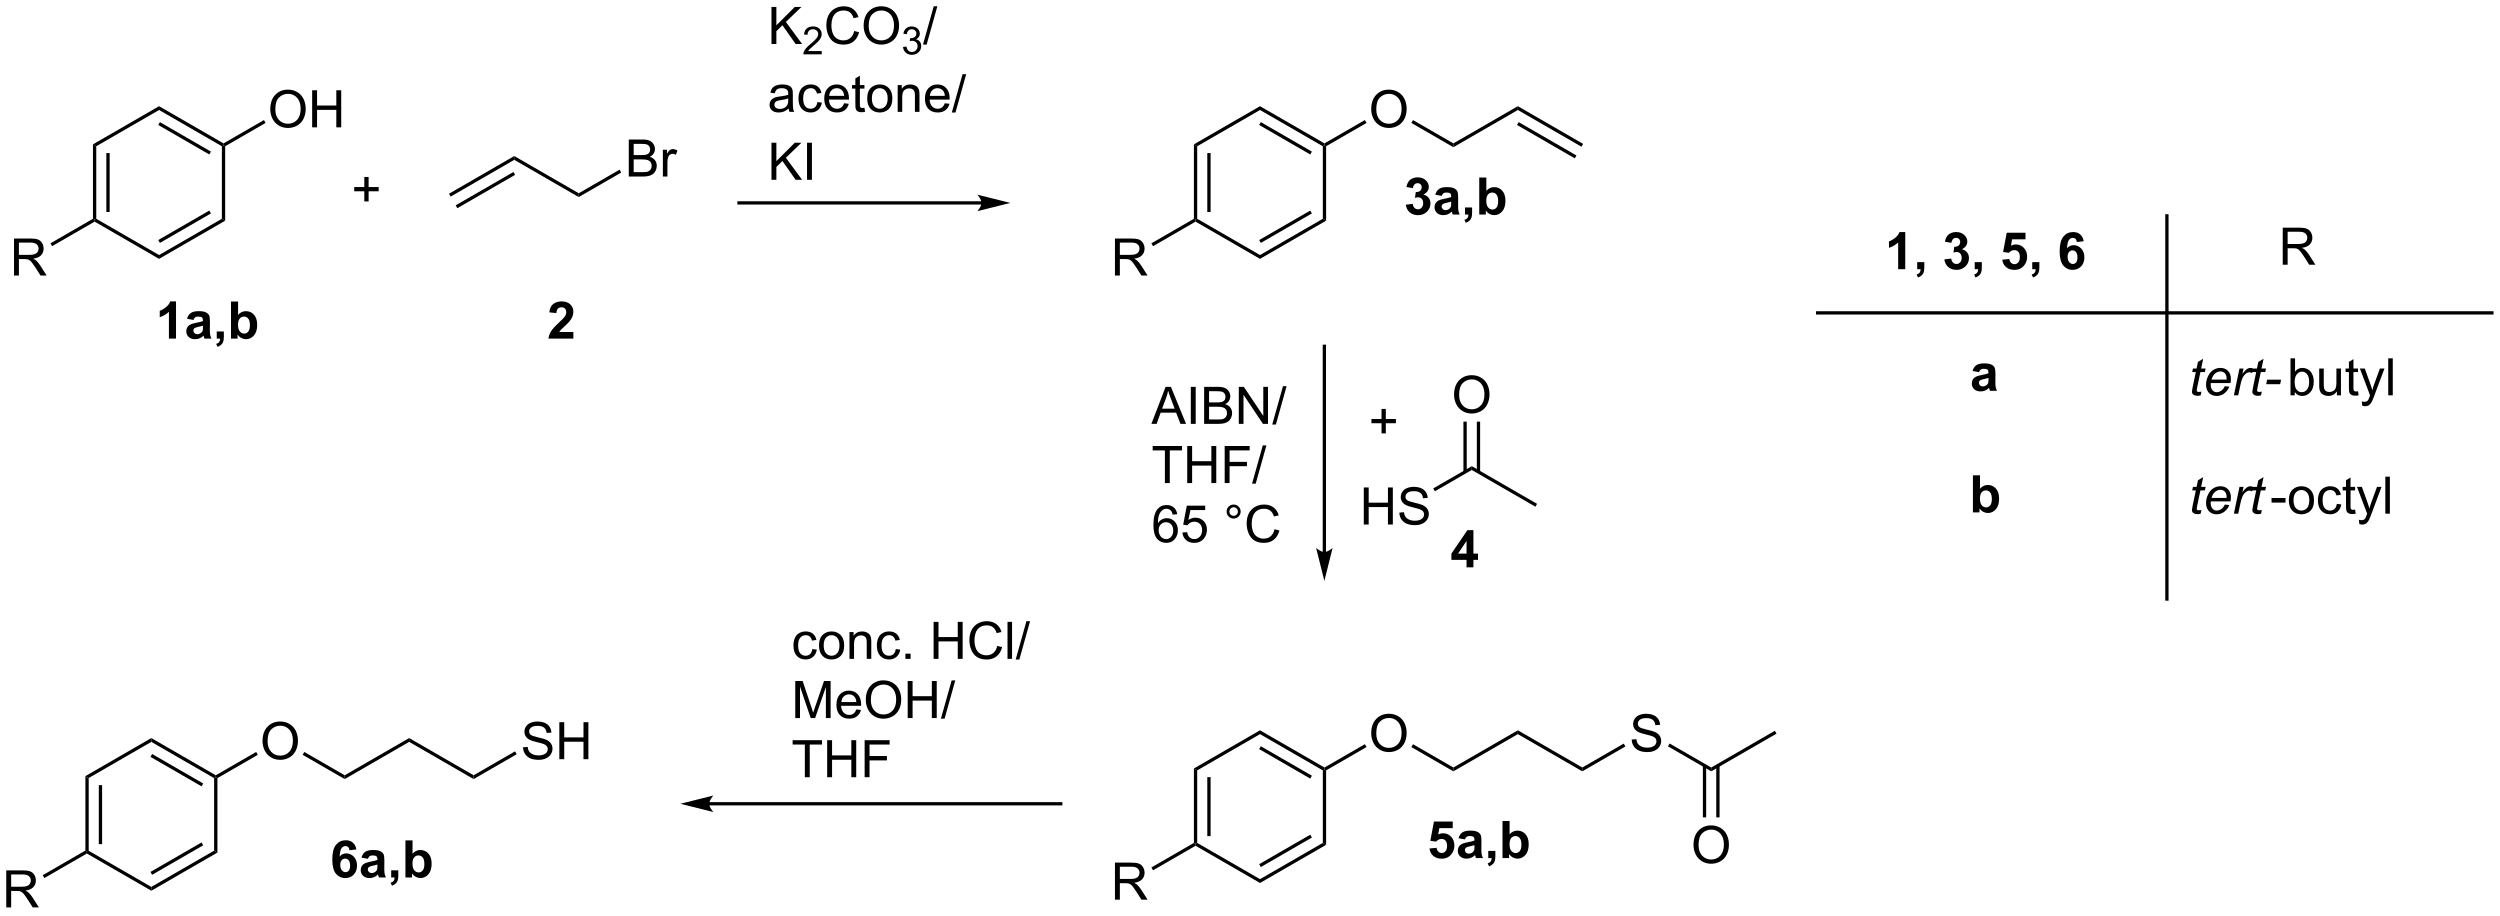 <?xml version="1.0" encoding="UTF-8"?>
<!DOCTYPE svg PUBLIC '-//W3C//DTD SVG 1.0//EN'
          'http://www.w3.org/TR/2001/REC-SVG-20010904/DTD/svg10.dtd'>
<svg stroke-dasharray="none" shape-rendering="auto" xmlns="http://www.w3.org/2000/svg" font-family="'Dialog'" text-rendering="auto" width="1024" fill-opacity="1" color-interpolation="auto" color-rendering="auto" preserveAspectRatio="xMidYMid meet" font-size="12px" viewBox="0 0 1024 375" fill="black" xmlns:xlink="http://www.w3.org/1999/xlink" stroke="black" image-rendering="auto" stroke-miterlimit="10" stroke-linecap="square" stroke-linejoin="miter" font-style="normal" stroke-width="1" height="375" stroke-dashoffset="0" font-weight="normal" stroke-opacity="1"
><!--Generated by the Batik Graphics2D SVG Generator--><defs id="genericDefs"
  /><g
  ><defs id="defs1"
    ><clipPath clipPathUnits="userSpaceOnUse" id="clipPath1"
      ><path d="M1.281 2.044 L398.873 2.044 L398.873 147.367 L1.281 147.367 L1.281 2.044 Z"
      /></clipPath
      ><clipPath clipPathUnits="userSpaceOnUse" id="clipPath2"
      ><path d="M60.1 13.12 L60.1 154.402 L446.637 154.402 L446.637 13.12 Z"
      /></clipPath
    ></defs
    ><g transform="scale(2.575,2.575) translate(-1.281,-2.044) matrix(1.029,0,0,1.029,-60.538,-11.451)"
    ><path d="M73.279 133.144 L73.789 133.439 L73.789 144.653 L73.534 144.8 L73.279 144.653 ZM75.35 134.488 L75.35 143.604 L75.861 143.604 L75.861 134.488 Z" stroke="none" clip-path="url(#clipPath2)"
    /></g
    ><g transform="matrix(2.649,0,0,2.649,-159.215,-34.756)"
    ><path d="M73.534 145.095 L73.534 144.8 L73.789 144.653 L83.501 150.26 L83.501 150.849 Z" stroke="none" clip-path="url(#clipPath2)"
    /></g
    ><g transform="matrix(2.649,0,0,2.649,-159.215,-34.756)"
    ><path d="M83.501 150.849 L83.501 150.26 L93.212 144.653 L93.723 144.947 ZM83.628 148.383 L91.523 143.825 L91.268 143.383 L83.373 147.941 Z" stroke="none" clip-path="url(#clipPath2)"
    /></g
    ><g transform="matrix(2.649,0,0,2.649,-159.215,-34.756)"
    ><path d="M93.723 144.947 L93.212 144.653 L93.212 133.439 L93.468 133.292 L93.723 133.439 Z" stroke="none" clip-path="url(#clipPath2)"
    /></g
    ><g transform="matrix(2.649,0,0,2.649,-159.215,-34.756)"
    ><path d="M93.468 132.997 L93.468 133.292 L93.212 133.439 L83.501 127.832 L83.501 127.243 ZM91.523 134.267 L83.628 129.708 L83.373 130.15 L91.268 134.708 Z" stroke="none" clip-path="url(#clipPath2)"
    /></g
    ><g transform="matrix(2.649,0,0,2.649,-159.215,-34.756)"
    ><path d="M83.501 127.243 L83.501 127.832 L73.789 133.439 L73.279 133.144 Z" stroke="none" clip-path="url(#clipPath2)"
    /></g
    ><g transform="matrix(2.649,0,0,2.649,-159.215,-34.756)"
    ><path d="M61.072 153.429 L61.072 147.703 L63.611 147.703 Q64.377 147.703 64.775 147.857 Q65.174 148.01 65.411 148.401 Q65.65 148.792 65.65 149.265 Q65.65 149.875 65.255 150.294 Q64.862 150.711 64.036 150.823 Q64.338 150.969 64.494 151.109 Q64.825 151.414 65.122 151.87 L66.119 153.429 L65.166 153.429 L64.408 152.237 Q64.075 151.721 63.859 151.448 Q63.645 151.174 63.476 151.065 Q63.307 150.956 63.13 150.914 Q63.002 150.885 62.708 150.885 L61.83 150.885 L61.83 153.429 L61.072 153.429 ZM61.83 150.229 L63.458 150.229 Q63.979 150.229 64.27 150.122 Q64.565 150.015 64.716 149.779 Q64.869 149.542 64.869 149.265 Q64.869 148.859 64.572 148.599 Q64.278 148.336 63.643 148.336 L61.83 148.336 L61.83 150.229 Z" stroke="none" clip-path="url(#clipPath2)"
    /></g
    ><g transform="matrix(2.649,0,0,2.649,-159.215,-34.756)"
    ><path d="M73.279 144.653 L73.534 144.8 L73.534 145.095 L66.963 148.888 L66.708 148.446 Z" stroke="none" clip-path="url(#clipPath2)"
    /></g
    ><g transform="matrix(2.649,0,0,2.649,-159.215,-34.756)"
    ><path d="M100.697 127.723 Q100.697 126.296 101.463 125.491 Q102.229 124.684 103.439 124.684 Q104.231 124.684 104.867 125.064 Q105.505 125.442 105.838 126.119 Q106.174 126.796 106.174 127.655 Q106.174 128.528 105.822 129.215 Q105.471 129.903 104.825 130.257 Q104.182 130.611 103.434 130.611 Q102.627 130.611 101.989 130.22 Q101.354 129.827 101.025 129.153 Q100.697 128.476 100.697 127.723 ZM101.479 127.734 Q101.479 128.77 102.033 129.366 Q102.591 129.96 103.432 129.96 Q104.286 129.96 104.838 129.358 Q105.393 128.757 105.393 127.653 Q105.393 126.952 105.156 126.431 Q104.919 125.91 104.463 125.624 Q104.01 125.335 103.442 125.335 Q102.637 125.335 102.057 125.89 Q101.479 126.442 101.479 127.734 Z" stroke="none" clip-path="url(#clipPath2)"
    /></g
    ><g transform="matrix(2.649,0,0,2.649,-159.215,-34.756)"
    ><path d="M93.723 133.439 L93.468 133.292 L93.468 132.997 L99.716 129.389 L99.972 129.831 Z" stroke="none" clip-path="url(#clipPath2)"
    /></g
    ><g transform="matrix(2.649,0,0,2.649,-159.215,-34.756)"
    ><path d="M106.902 129.834 L107.157 129.392 L113.401 132.997 L113.401 133.586 Z" stroke="none" clip-path="url(#clipPath2)"
    /></g
    ><g transform="matrix(2.649,0,0,2.649,-159.215,-34.756)"
    ><path d="M113.401 133.586 L113.401 132.997 L123.368 127.243 L123.368 127.832 Z" stroke="none" clip-path="url(#clipPath2)"
    /></g
    ><g transform="matrix(2.649,0,0,2.649,-159.215,-34.756)"
    ><path d="M123.368 127.832 L123.368 127.243 L133.335 132.997 L133.335 133.586 Z" stroke="none" clip-path="url(#clipPath2)"
    /></g
    ><g transform="matrix(2.649,0,0,2.649,-159.215,-34.756)"
    ><path d="M140.973 128.671 L141.69 128.608 Q141.739 129.038 141.924 129.314 Q142.111 129.59 142.502 129.76 Q142.893 129.929 143.38 129.929 Q143.815 129.929 144.145 129.801 Q144.479 129.671 144.64 129.447 Q144.802 129.223 144.802 128.957 Q144.802 128.687 144.645 128.486 Q144.489 128.286 144.13 128.148 Q143.9 128.059 143.111 127.869 Q142.322 127.679 142.005 127.512 Q141.596 127.296 141.393 126.978 Q141.192 126.66 141.192 126.265 Q141.192 125.832 141.437 125.455 Q141.684 125.077 142.156 124.882 Q142.63 124.687 143.208 124.687 Q143.846 124.687 144.33 124.892 Q144.817 125.098 145.077 125.496 Q145.341 125.895 145.361 126.397 L144.635 126.452 Q144.575 125.91 144.236 125.635 Q143.9 125.356 143.239 125.356 Q142.552 125.356 142.236 125.609 Q141.924 125.859 141.924 126.215 Q141.924 126.522 142.145 126.723 Q142.364 126.921 143.288 127.132 Q144.213 127.34 144.557 127.496 Q145.057 127.726 145.294 128.08 Q145.533 128.434 145.533 128.895 Q145.533 129.351 145.27 129.757 Q145.01 130.161 144.518 130.387 Q144.028 130.611 143.416 130.611 Q142.637 130.611 142.111 130.385 Q141.588 130.155 141.288 129.702 Q140.989 129.246 140.973 128.671 ZM146.591 130.512 L146.591 124.785 L147.348 124.785 L147.348 127.137 L150.325 127.137 L150.325 124.785 L151.083 124.785 L151.083 130.512 L150.325 130.512 L150.325 127.812 L147.348 127.812 L147.348 130.512 L146.591 130.512 Z" stroke="none" clip-path="url(#clipPath2)"
    /></g
    ><g transform="matrix(2.649,0,0,2.649,-159.215,-34.756)"
    ><path d="M133.335 133.586 L133.335 132.997 L139.741 129.298 L139.996 129.74 Z" stroke="none" clip-path="url(#clipPath2)"
    /></g
    ><g transform="matrix(2.649,0,0,2.649,-159.215,-34.756)"
    ><path d="M244.71 131.945 L245.22 132.24 L245.22 143.454 L244.965 143.601 L244.71 143.454 ZM246.782 133.289 L246.782 142.405 L247.292 142.405 L247.292 133.289 Z" stroke="none" clip-path="url(#clipPath2)"
    /></g
    ><g transform="matrix(2.649,0,0,2.649,-159.215,-34.756)"
    ><path d="M244.965 143.896 L244.965 143.601 L245.22 143.454 L254.932 149.061 L254.932 149.65 Z" stroke="none" clip-path="url(#clipPath2)"
    /></g
    ><g transform="matrix(2.649,0,0,2.649,-159.215,-34.756)"
    ><path d="M254.932 149.65 L254.932 149.061 L264.644 143.454 L265.154 143.749 ZM255.06 147.185 L262.955 142.626 L262.7 142.184 L254.804 146.743 Z" stroke="none" clip-path="url(#clipPath2)"
    /></g
    ><g transform="matrix(2.649,0,0,2.649,-159.215,-34.756)"
    ><path d="M265.154 143.749 L264.644 143.454 L264.644 132.24 L264.899 132.093 L265.154 132.24 Z" stroke="none" clip-path="url(#clipPath2)"
    /></g
    ><g transform="matrix(2.649,0,0,2.649,-159.215,-34.756)"
    ><path d="M264.899 131.798 L264.899 132.093 L264.644 132.24 L254.932 126.633 L254.932 126.044 ZM262.955 133.068 L255.06 128.509 L254.804 128.951 L262.7 133.51 Z" stroke="none" clip-path="url(#clipPath2)"
    /></g
    ><g transform="matrix(2.649,0,0,2.649,-159.215,-34.756)"
    ><path d="M254.932 126.044 L254.932 126.633 L245.22 132.24 L244.71 131.945 Z" stroke="none" clip-path="url(#clipPath2)"
    /></g
    ><g transform="matrix(2.649,0,0,2.649,-159.215,-34.756)"
    ><path d="M232.504 152.231 L232.504 146.504 L235.043 146.504 Q235.808 146.504 236.207 146.658 Q236.605 146.811 236.842 147.202 Q237.082 147.593 237.082 148.066 Q237.082 148.676 236.686 149.095 Q236.293 149.512 235.467 149.624 Q235.769 149.77 235.925 149.91 Q236.256 150.215 236.553 150.671 L237.55 152.231 L236.597 152.231 L235.839 151.038 Q235.506 150.522 235.29 150.249 Q235.076 149.975 234.907 149.866 Q234.738 149.757 234.561 149.715 Q234.433 149.686 234.139 149.686 L233.261 149.686 L233.261 152.231 L232.504 152.231 ZM233.261 149.03 L234.889 149.03 Q235.41 149.03 235.701 148.923 Q235.996 148.816 236.147 148.58 Q236.3 148.343 236.3 148.066 Q236.3 147.66 236.004 147.4 Q235.709 147.137 235.074 147.137 L233.261 147.137 L233.261 149.03 Z" stroke="none" clip-path="url(#clipPath2)"
    /></g
    ><g transform="matrix(2.649,0,0,2.649,-159.215,-34.756)"
    ><path d="M244.71 143.454 L244.965 143.601 L244.965 143.896 L238.395 147.689 L238.139 147.248 Z" stroke="none" clip-path="url(#clipPath2)"
    /></g
    ><g transform="matrix(2.649,0,0,2.649,-159.215,-34.756)"
    ><path d="M272.128 126.524 Q272.128 125.097 272.894 124.293 Q273.66 123.485 274.871 123.485 Q275.662 123.485 276.298 123.865 Q276.936 124.243 277.269 124.92 Q277.605 125.597 277.605 126.457 Q277.605 127.329 277.253 128.016 Q276.902 128.704 276.256 129.058 Q275.613 129.412 274.865 129.412 Q274.058 129.412 273.42 129.022 Q272.785 128.628 272.457 127.954 Q272.128 127.277 272.128 126.524 ZM272.91 126.535 Q272.91 127.571 273.464 128.167 Q274.022 128.761 274.863 128.761 Q275.717 128.761 276.269 128.16 Q276.824 127.558 276.824 126.454 Q276.824 125.753 276.587 125.233 Q276.35 124.712 275.894 124.425 Q275.441 124.136 274.873 124.136 Q274.069 124.136 273.488 124.691 Q272.91 125.243 272.91 126.535 Z" stroke="none" clip-path="url(#clipPath2)"
    /></g
    ><g transform="matrix(2.649,0,0,2.649,-159.215,-34.756)"
    ><path d="M265.154 132.24 L264.899 132.093 L264.899 131.798 L271.147 128.19 L271.403 128.632 Z" stroke="none" clip-path="url(#clipPath2)"
    /></g
    ><g transform="matrix(2.649,0,0,2.649,-159.215,-34.756)"
    ><path d="M278.333 128.635 L278.588 128.193 L284.832 131.798 L284.832 132.387 Z" stroke="none" clip-path="url(#clipPath2)"
    /></g
    ><g transform="matrix(2.649,0,0,2.649,-159.215,-34.756)"
    ><path d="M284.832 132.387 L284.832 131.798 L294.799 126.044 L294.799 126.633 Z" stroke="none" clip-path="url(#clipPath2)"
    /></g
    ><g transform="matrix(2.649,0,0,2.649,-159.215,-34.756)"
    ><path d="M294.799 126.633 L294.799 126.044 L304.766 131.798 L304.766 132.387 Z" stroke="none" clip-path="url(#clipPath2)"
    /></g
    ><g transform="matrix(2.649,0,0,2.649,-159.215,-34.756)"
    ><path d="M312.404 127.472 L313.121 127.41 Q313.17 127.839 313.355 128.115 Q313.543 128.391 313.933 128.561 Q314.324 128.73 314.811 128.73 Q315.246 128.73 315.576 128.602 Q315.91 128.472 316.071 128.248 Q316.233 128.024 316.233 127.759 Q316.233 127.488 316.076 127.287 Q315.92 127.087 315.561 126.949 Q315.332 126.86 314.543 126.67 Q313.753 126.48 313.436 126.313 Q313.027 126.097 312.824 125.779 Q312.623 125.462 312.623 125.066 Q312.623 124.634 312.868 124.256 Q313.115 123.878 313.587 123.683 Q314.061 123.488 314.639 123.488 Q315.277 123.488 315.761 123.694 Q316.248 123.899 316.509 124.298 Q316.772 124.696 316.793 125.199 L316.066 125.253 Q316.006 124.712 315.668 124.436 Q315.332 124.157 314.67 124.157 Q313.983 124.157 313.668 124.41 Q313.355 124.66 313.355 125.016 Q313.355 125.324 313.576 125.524 Q313.795 125.722 314.72 125.933 Q315.644 126.141 315.988 126.298 Q316.488 126.527 316.725 126.881 Q316.964 127.235 316.964 127.696 Q316.964 128.152 316.701 128.558 Q316.441 128.962 315.949 129.188 Q315.459 129.412 314.847 129.412 Q314.068 129.412 313.543 129.186 Q313.019 128.957 312.72 128.503 Q312.42 128.048 312.404 127.472 Z" stroke="none" clip-path="url(#clipPath2)"
    /></g
    ><g transform="matrix(2.649,0,0,2.649,-159.215,-34.756)"
    ><path d="M304.766 132.387 L304.766 131.798 L311.172 128.099 L311.427 128.541 Z" stroke="none" clip-path="url(#clipPath2)"
    /></g
    ><g transform="matrix(2.649,0,0,2.649,-159.215,-34.756)"
    ><path d="M318.014 128.527 L318.269 128.085 L324.699 131.798 L324.699 132.387 Z" stroke="none" clip-path="url(#clipPath2)"
    /></g
    ><g transform="matrix(2.649,0,0,2.649,-159.215,-34.756)"
    ><path d="M324.699 132.387 L324.699 131.798 L334.539 126.117 L334.794 126.559 Z" stroke="none" clip-path="url(#clipPath2)"
    /></g
    ><g transform="matrix(2.649,0,0,2.649,-159.215,-34.756)"
    ><path d="M321.962 143.787 Q321.962 142.36 322.728 141.555 Q323.494 140.748 324.705 140.748 Q325.496 140.748 326.132 141.128 Q326.77 141.506 327.103 142.183 Q327.439 142.86 327.439 143.72 Q327.439 144.592 327.087 145.279 Q326.736 145.967 326.09 146.321 Q325.447 146.675 324.699 146.675 Q323.892 146.675 323.254 146.285 Q322.619 145.891 322.291 145.217 Q321.962 144.54 321.962 143.787 ZM322.744 143.798 Q322.744 144.834 323.298 145.43 Q323.856 146.024 324.697 146.024 Q325.551 146.024 326.103 145.423 Q326.658 144.821 326.658 143.717 Q326.658 143.016 326.421 142.496 Q326.184 141.975 325.728 141.688 Q325.275 141.399 324.707 141.399 Q323.902 141.399 323.322 141.954 Q322.744 142.506 322.744 143.798 Z" stroke="none" clip-path="url(#clipPath2)"
    /></g
    ><g transform="matrix(2.649,0,0,2.649,-159.215,-34.756)"
    ><path d="M323.409 131.495 L323.409 139.508 L323.919 139.508 L323.919 131.495 ZM325.48 131.495 L325.48 139.508 L325.99 139.508 L325.99 131.495 Z" stroke="none" clip-path="url(#clipPath2)"
    /></g
    ><g transform="matrix(2.649,0,0,2.649,-159.215,-34.756)"
    ><path d="M244.71 35.44 L245.22 35.735 L245.22 46.949 L244.965 47.096 L244.71 46.949 ZM246.782 36.784 L246.782 45.9 L247.292 45.9 L247.292 36.784 Z" stroke="none" clip-path="url(#clipPath2)"
    /></g
    ><g transform="matrix(2.649,0,0,2.649,-159.215,-34.756)"
    ><path d="M244.965 47.391 L244.965 47.096 L245.22 46.949 L254.932 52.556 L254.932 53.145 Z" stroke="none" clip-path="url(#clipPath2)"
    /></g
    ><g transform="matrix(2.649,0,0,2.649,-159.215,-34.756)"
    ><path d="M254.932 53.145 L254.932 52.556 L264.644 46.949 L265.154 47.244 ZM255.059 50.68 L262.955 46.121 L262.7 45.679 L254.804 50.238 Z" stroke="none" clip-path="url(#clipPath2)"
    /></g
    ><g transform="matrix(2.649,0,0,2.649,-159.215,-34.756)"
    ><path d="M265.154 47.244 L264.644 46.949 L264.644 35.735 L264.899 35.588 L265.154 35.735 Z" stroke="none" clip-path="url(#clipPath2)"
    /></g
    ><g transform="matrix(2.649,0,0,2.649,-159.215,-34.756)"
    ><path d="M264.899 35.293 L264.899 35.588 L264.644 35.735 L254.932 30.128 L254.932 29.539 ZM262.955 36.563 L255.06 32.005 L254.804 32.446 L262.7 37.005 Z" stroke="none" clip-path="url(#clipPath2)"
    /></g
    ><g transform="matrix(2.649,0,0,2.649,-159.215,-34.756)"
    ><path d="M254.932 29.539 L254.932 30.128 L245.22 35.735 L244.71 35.44 Z" stroke="none" clip-path="url(#clipPath2)"
    /></g
    ><g transform="matrix(2.649,0,0,2.649,-159.215,-34.756)"
    ><path d="M232.504 55.726 L232.504 49.999 L235.043 49.999 Q235.808 49.999 236.207 50.153 Q236.605 50.306 236.842 50.697 Q237.082 51.088 237.082 51.562 Q237.082 52.171 236.686 52.59 Q236.293 53.007 235.467 53.119 Q235.769 53.265 235.925 53.405 Q236.256 53.71 236.553 54.166 L237.55 55.726 L236.597 55.726 L235.839 54.533 Q235.506 54.017 235.29 53.744 Q235.076 53.471 234.907 53.361 Q234.738 53.252 234.561 53.21 Q234.433 53.181 234.139 53.181 L233.261 53.181 L233.261 55.726 L232.504 55.726 ZM233.261 52.525 L234.889 52.525 Q235.41 52.525 235.701 52.418 Q235.996 52.312 236.147 52.075 Q236.3 51.838 236.3 51.562 Q236.3 51.155 236.004 50.895 Q235.709 50.632 235.074 50.632 L233.261 50.632 L233.261 52.525 Z" stroke="none" clip-path="url(#clipPath2)"
    /></g
    ><g transform="matrix(2.649,0,0,2.649,-159.215,-34.756)"
    ><path d="M244.71 46.949 L244.965 47.096 L244.965 47.391 L238.395 51.184 L238.139 50.743 Z" stroke="none" clip-path="url(#clipPath2)"
    /></g
    ><g transform="matrix(2.649,0,0,2.649,-159.215,-34.756)"
    ><path d="M272.128 30.019 Q272.128 28.592 272.894 27.788 Q273.66 26.98 274.871 26.98 Q275.662 26.98 276.298 27.36 Q276.936 27.738 277.269 28.415 Q277.605 29.092 277.605 29.952 Q277.605 30.824 277.253 31.512 Q276.902 32.199 276.256 32.553 Q275.613 32.907 274.865 32.907 Q274.058 32.907 273.42 32.517 Q272.785 32.123 272.457 31.449 Q272.128 30.772 272.128 30.019 ZM272.91 30.03 Q272.91 31.066 273.464 31.663 Q274.022 32.256 274.863 32.256 Q275.717 32.256 276.269 31.655 Q276.824 31.053 276.824 29.949 Q276.824 29.248 276.587 28.728 Q276.35 28.207 275.894 27.92 Q275.441 27.631 274.873 27.631 Q274.069 27.631 273.488 28.186 Q272.91 28.738 272.91 30.03 Z" stroke="none" clip-path="url(#clipPath2)"
    /></g
    ><g transform="matrix(2.649,0,0,2.649,-159.215,-34.756)"
    ><path d="M265.154 35.735 L264.899 35.588 L264.899 35.293 L271.147 31.685 L271.403 32.127 Z" stroke="none" clip-path="url(#clipPath2)"
    /></g
    ><g transform="matrix(2.649,0,0,2.649,-159.215,-34.756)"
    ><path d="M278.333 32.13 L278.588 31.688 L284.832 35.293 L284.832 35.882 Z" stroke="none" clip-path="url(#clipPath2)"
    /></g
    ><g transform="matrix(2.649,0,0,2.649,-159.215,-34.756)"
    ><path d="M284.832 35.882 L284.832 35.293 L294.799 29.539 L294.799 30.128 Z" stroke="none" clip-path="url(#clipPath2)"
    /></g
    ><g transform="matrix(2.649,0,0,2.649,-159.215,-34.756)"
    ><path d="M294.799 30.128 L294.799 29.539 L304.893 35.367 L304.638 35.809 ZM294.671 32.446 L303.603 37.603 L303.858 37.161 L294.927 32.005 Z" stroke="none" clip-path="url(#clipPath2)"
    /></g
    ><g transform="matrix(2.649,0,0,2.649,-159.215,-34.756)"
    ><path d="M74.478 35.44 L74.988 35.735 L74.988 46.949 L74.733 47.096 L74.478 46.949 ZM76.549 36.784 L76.549 45.9 L77.059 45.9 L77.059 36.784 Z" stroke="none" clip-path="url(#clipPath2)"
    /></g
    ><g transform="matrix(2.649,0,0,2.649,-159.215,-34.756)"
    ><path d="M74.733 47.391 L74.733 47.096 L74.988 46.949 L84.7 52.556 L84.7 53.145 Z" stroke="none" clip-path="url(#clipPath2)"
    /></g
    ><g transform="matrix(2.649,0,0,2.649,-159.215,-34.756)"
    ><path d="M84.7 53.145 L84.7 52.556 L94.411 46.949 L94.921 47.244 ZM84.827 50.68 L92.722 46.121 L92.467 45.679 L84.572 50.238 Z" stroke="none" clip-path="url(#clipPath2)"
    /></g
    ><g transform="matrix(2.649,0,0,2.649,-159.215,-34.756)"
    ><path d="M94.921 47.244 L94.411 46.949 L94.411 35.735 L94.666 35.588 L94.921 35.735 Z" stroke="none" clip-path="url(#clipPath2)"
    /></g
    ><g transform="matrix(2.649,0,0,2.649,-159.215,-34.756)"
    ><path d="M94.666 35.293 L94.666 35.588 L94.411 35.735 L84.7 30.128 L84.7 29.539 ZM92.722 36.563 L84.827 32.005 L84.572 32.446 L92.467 37.005 Z" stroke="none" clip-path="url(#clipPath2)"
    /></g
    ><g transform="matrix(2.649,0,0,2.649,-159.215,-34.756)"
    ><path d="M84.7 29.539 L84.7 30.128 L74.988 35.735 L74.478 35.44 Z" stroke="none" clip-path="url(#clipPath2)"
    /></g
    ><g transform="matrix(2.649,0,0,2.649,-159.215,-34.756)"
    ><path d="M62.271 55.726 L62.271 49.999 L64.81 49.999 Q65.576 49.999 65.974 50.153 Q66.373 50.306 66.61 50.697 Q66.849 51.088 66.849 51.562 Q66.849 52.171 66.454 52.59 Q66.06 53.007 65.235 53.119 Q65.537 53.265 65.693 53.405 Q66.024 53.71 66.321 54.166 L67.318 55.726 L66.365 55.726 L65.607 54.533 Q65.274 54.017 65.058 53.744 Q64.844 53.471 64.675 53.361 Q64.506 53.252 64.329 53.21 Q64.201 53.181 63.907 53.181 L63.029 53.181 L63.029 55.726 L62.271 55.726 ZM63.029 52.525 L64.657 52.525 Q65.177 52.525 65.469 52.418 Q65.763 52.312 65.914 52.075 Q66.068 51.838 66.068 51.562 Q66.068 51.155 65.771 50.895 Q65.477 50.632 64.841 50.632 L63.029 50.632 L63.029 52.525 Z" stroke="none" clip-path="url(#clipPath2)"
    /></g
    ><g transform="matrix(2.649,0,0,2.649,-159.215,-34.756)"
    ><path d="M74.478 46.949 L74.733 47.096 L74.733 47.391 L68.162 51.184 L67.907 50.743 Z" stroke="none" clip-path="url(#clipPath2)"
    /></g
    ><g transform="matrix(2.649,0,0,2.649,-159.215,-34.756)"
    ><path d="M101.896 30.019 Q101.896 28.592 102.662 27.788 Q103.427 26.98 104.638 26.98 Q105.43 26.98 106.066 27.36 Q106.704 27.738 107.037 28.415 Q107.373 29.092 107.373 29.952 Q107.373 30.824 107.021 31.512 Q106.67 32.199 106.024 32.553 Q105.381 32.907 104.633 32.907 Q103.826 32.907 103.188 32.517 Q102.552 32.123 102.224 31.449 Q101.896 30.772 101.896 30.019 ZM102.677 30.03 Q102.677 31.066 103.232 31.663 Q103.79 32.256 104.631 32.256 Q105.485 32.256 106.037 31.655 Q106.591 31.053 106.591 29.949 Q106.591 29.248 106.355 28.728 Q106.118 28.207 105.662 27.92 Q105.209 27.631 104.641 27.631 Q103.836 27.631 103.256 28.186 Q102.677 28.738 102.677 30.03 ZM108.371 32.808 L108.371 27.082 L109.129 27.082 L109.129 29.433 L112.106 29.433 L112.106 27.082 L112.864 27.082 L112.864 32.808 L112.106 32.808 L112.106 30.108 L109.129 30.108 L109.129 32.808 L108.371 32.808 Z" stroke="none" clip-path="url(#clipPath2)"
    /></g
    ><g transform="matrix(2.649,0,0,2.649,-159.215,-34.756)"
    ><path d="M94.921 35.735 L94.666 35.588 L94.666 35.293 L100.915 31.685 L101.17 32.127 Z" stroke="none" clip-path="url(#clipPath2)"
    /></g
    ><g transform="matrix(2.649,0,0,2.649,-159.215,-34.756)"
    ><path d="M139.622 37.837 L139.622 37.248 L149.589 43.002 L149.589 43.591 Z" stroke="none" clip-path="url(#clipPath2)"
    /></g
    ><g transform="matrix(2.649,0,0,2.649,-159.215,-34.756)"
    ><path d="M157.329 40.417 L157.329 34.691 L159.478 34.691 Q160.134 34.691 160.53 34.865 Q160.928 35.037 161.152 35.399 Q161.376 35.761 161.376 36.154 Q161.376 36.522 161.175 36.847 Q160.978 37.17 160.577 37.371 Q161.095 37.522 161.373 37.889 Q161.655 38.256 161.655 38.756 Q161.655 39.16 161.483 39.506 Q161.314 39.85 161.064 40.037 Q160.814 40.225 160.436 40.321 Q160.061 40.417 159.514 40.417 L157.329 40.417 ZM158.087 37.097 L159.327 37.097 Q159.829 37.097 160.048 37.029 Q160.337 36.944 160.483 36.746 Q160.631 36.545 160.631 36.246 Q160.631 35.959 160.493 35.743 Q160.358 35.527 160.103 35.446 Q159.85 35.365 159.233 35.365 L158.087 35.365 L158.087 37.097 ZM158.087 39.74 L159.514 39.74 Q159.881 39.74 160.03 39.714 Q160.29 39.667 160.465 39.558 Q160.642 39.449 160.754 39.24 Q160.868 39.029 160.868 38.756 Q160.868 38.436 160.704 38.201 Q160.54 37.964 160.248 37.868 Q159.959 37.772 159.412 37.772 L158.087 37.772 L158.087 39.74 ZM162.6 40.417 L162.6 36.269 L163.233 36.269 L163.233 36.897 Q163.475 36.457 163.678 36.316 Q163.884 36.175 164.131 36.175 Q164.485 36.175 164.853 36.402 L164.61 37.053 Q164.353 36.902 164.095 36.902 Q163.866 36.902 163.681 37.04 Q163.498 37.178 163.42 37.425 Q163.303 37.8 163.303 38.246 L163.303 40.417 L162.6 40.417 Z" stroke="none" clip-path="url(#clipPath2)"
    /></g
    ><g transform="matrix(2.649,0,0,2.649,-159.215,-34.756)"
    ><path d="M149.589 43.591 L149.589 43.002 L155.905 39.355 L156.161 39.797 Z" stroke="none" clip-path="url(#clipPath2)"
    /></g
    ><g transform="matrix(2.649,0,0,2.649,-159.215,-34.756)"
    ><path d="M139.622 37.248 L139.622 37.837 L129.783 43.518 L129.528 43.076 ZM139.494 39.714 L130.564 44.87 L130.819 45.312 L139.75 40.155 Z" stroke="none" clip-path="url(#clipPath2)"
    /></g
    ><g transform="matrix(2.649,0,0,2.649,-159.215,-34.756)"
    ><path d="M270.979 94.225 L270.979 88.498 L271.737 88.498 L271.737 90.85 L274.713 90.85 L274.713 88.498 L275.471 88.498 L275.471 94.225 L274.713 94.225 L274.713 91.524 L271.737 91.524 L271.737 94.225 L270.979 94.225 ZM276.475 92.383 L277.191 92.321 Q277.241 92.751 277.426 93.027 Q277.613 93.303 278.004 93.472 Q278.394 93.641 278.881 93.641 Q279.316 93.641 279.647 93.514 Q279.98 93.383 280.142 93.159 Q280.303 92.935 280.303 92.67 Q280.303 92.399 280.147 92.198 Q279.991 91.998 279.631 91.86 Q279.402 91.771 278.613 91.581 Q277.824 91.391 277.506 91.225 Q277.098 91.008 276.894 90.691 Q276.694 90.373 276.694 89.977 Q276.694 89.545 276.939 89.167 Q277.186 88.79 277.657 88.594 Q278.131 88.399 278.709 88.399 Q279.348 88.399 279.832 88.605 Q280.319 88.81 280.579 89.209 Q280.842 89.607 280.863 90.11 L280.137 90.165 Q280.077 89.623 279.738 89.347 Q279.402 89.068 278.741 89.068 Q278.053 89.068 277.738 89.321 Q277.426 89.571 277.426 89.928 Q277.426 90.235 277.647 90.435 Q277.866 90.633 278.79 90.844 Q279.715 91.053 280.058 91.209 Q280.558 91.438 280.795 91.792 Q281.035 92.146 281.035 92.607 Q281.035 93.063 280.772 93.469 Q280.512 93.873 280.019 94.1 Q279.53 94.323 278.918 94.323 Q278.139 94.323 277.613 94.097 Q277.09 93.868 276.79 93.415 Q276.491 92.959 276.475 92.383 Z" stroke="none" clip-path="url(#clipPath2)"
    /></g
    ><g transform="matrix(2.649,0,0,2.649,-159.215,-34.756)"
    ><path d="M281.972 89.083 L281.717 88.641 L287.676 85.201 L287.676 85.79 Z" stroke="none" clip-path="url(#clipPath2)"
    /></g
    ><g transform="matrix(2.649,0,0,2.649,-159.215,-34.756)"
    ><path d="M284.939 74.172 Q284.939 72.746 285.705 71.941 Q286.471 71.133 287.682 71.133 Q288.473 71.133 289.109 71.514 Q289.747 71.891 290.08 72.568 Q290.416 73.246 290.416 74.105 Q290.416 74.977 290.064 75.665 Q289.713 76.352 289.067 76.706 Q288.424 77.061 287.676 77.061 Q286.869 77.061 286.231 76.67 Q285.596 76.277 285.267 75.602 Q284.939 74.925 284.939 74.172 ZM285.721 74.183 Q285.721 75.219 286.275 75.816 Q286.833 76.409 287.674 76.409 Q288.528 76.409 289.08 75.808 Q289.635 75.206 289.635 74.102 Q289.635 73.402 289.398 72.881 Q289.161 72.36 288.705 72.074 Q288.252 71.784 287.684 71.784 Q286.879 71.784 286.299 72.339 Q285.721 72.891 285.721 74.183 Z" stroke="none" clip-path="url(#clipPath2)"
    /></g
    ><g transform="matrix(2.649,0,0,2.649,-159.215,-34.756)"
    ><path d="M288.967 86.093 L288.967 78.317 L288.457 78.317 L288.457 86.093 ZM286.896 86.093 L286.896 78.317 L286.385 78.317 L286.385 86.093 Z" stroke="none" clip-path="url(#clipPath2)"
    /></g
    ><g transform="matrix(2.649,0,0,2.649,-159.215,-34.756)"
    ><path d="M287.676 85.79 L287.676 85.201 L297.771 91.029 L297.515 91.471 Z" stroke="none" clip-path="url(#clipPath2)"
    /></g
    ><g transform="matrix(2.649,0,0,2.649,-159.215,-34.756)"
    ><path d="M265.137 98.478 L265.137 66.674 L265.137 66.419 L264.627 66.419 L264.627 66.674 L264.627 98.478 L264.627 98.733 L265.137 98.733 L265.137 98.478 ZM264.882 102.942 L266.158 97.84 C266.158 97.84 265.44 98.478 264.882 98.478 C264.324 98.478 263.607 97.84 263.607 97.84 Z" stroke="none" clip-path="url(#clipPath2)"
    /></g
    ><g transform="matrix(2.649,0,0,2.649,-159.215,-34.756)"
    ><path d="M273.721 80.132 L273.721 78.562 L272.161 78.562 L272.161 77.906 L273.721 77.906 L273.721 76.349 L274.385 76.349 L274.385 77.906 L275.942 77.906 L275.942 78.562 L274.385 78.562 L274.385 80.132 L273.721 80.132 Z" stroke="none" clip-path="url(#clipPath2)"
    /></g
    ><g transform="matrix(2.649,0,0,2.649,-159.215,-34.756)"
    ><path d="M238.135 78.662 L240.336 72.935 L241.154 72.935 L243.497 78.662 L242.633 78.662 L241.966 76.928 L239.57 76.928 L238.943 78.662 L238.135 78.662 ZM239.789 76.31 L241.732 76.31 L241.133 74.725 Q240.859 74.001 240.726 73.537 Q240.617 74.087 240.419 74.631 L239.789 76.31 ZM244.232 78.662 L244.232 72.935 L244.989 72.935 L244.989 78.662 L244.232 78.662 ZM246.293 78.662 L246.293 72.935 L248.441 72.935 Q249.098 72.935 249.494 73.11 Q249.892 73.282 250.116 73.644 Q250.34 74.006 250.34 74.399 Q250.34 74.766 250.139 75.092 Q249.941 75.415 249.54 75.615 Q250.059 75.766 250.337 76.133 Q250.619 76.501 250.619 77.001 Q250.619 77.404 250.447 77.751 Q250.277 78.094 250.027 78.282 Q249.777 78.469 249.4 78.566 Q249.025 78.662 248.478 78.662 L246.293 78.662 ZM247.051 75.342 L248.29 75.342 Q248.793 75.342 249.012 75.274 Q249.301 75.188 249.447 74.99 Q249.595 74.79 249.595 74.49 Q249.595 74.204 249.457 73.987 Q249.322 73.771 249.066 73.691 Q248.814 73.61 248.197 73.61 L247.051 73.61 L247.051 75.342 ZM247.051 77.985 L248.478 77.985 Q248.845 77.985 248.994 77.959 Q249.254 77.912 249.428 77.803 Q249.605 77.693 249.717 77.485 Q249.832 77.274 249.832 77.001 Q249.832 76.68 249.668 76.446 Q249.504 76.209 249.212 76.112 Q248.923 76.016 248.376 76.016 L247.051 76.016 L247.051 77.985 ZM251.652 78.662 L251.652 72.935 L252.431 72.935 L255.439 77.43 L255.439 72.935 L256.165 72.935 L256.165 78.662 L255.387 78.662 L252.379 74.162 L252.379 78.662 L251.652 78.662 ZM256.82 78.761 L258.482 72.837 L259.044 72.837 L257.388 78.761 L256.82 78.761 Z" stroke="none" clip-path="url(#clipPath2)"
    /></g
    ><g transform="matrix(2.649,0,0,2.649,-159.215,-34.756)"
    ><path d="M240.224 87.812 L240.224 82.76 L238.336 82.76 L238.336 82.085 L242.875 82.085 L242.875 82.76 L240.982 82.76 L240.982 87.812 L240.224 87.812 ZM243.676 87.812 L243.676 82.085 L244.434 82.085 L244.434 84.437 L247.41 84.437 L247.41 82.085 L248.168 82.085 L248.168 87.812 L247.41 87.812 L247.41 85.112 L244.434 85.112 L244.434 87.812 L243.676 87.812 ZM249.469 87.812 L249.469 82.085 L253.333 82.085 L253.333 82.76 L250.226 82.76 L250.226 84.533 L252.914 84.533 L252.914 85.21 L250.226 85.21 L250.226 87.812 L249.469 87.812 ZM253.699 87.911 L255.361 81.987 L255.923 81.987 L254.267 87.911 L253.699 87.911 Z" stroke="none" clip-path="url(#clipPath2)"
    /></g
    ><g transform="matrix(2.649,0,0,2.649,-159.215,-34.756)"
    ><path d="M242.13 92.636 L241.43 92.691 Q241.336 92.277 241.164 92.09 Q240.88 91.79 240.461 91.79 Q240.125 91.79 239.872 91.978 Q239.539 92.22 239.346 92.686 Q239.156 93.15 239.148 94.009 Q239.404 93.621 239.771 93.433 Q240.138 93.246 240.539 93.246 Q241.242 93.246 241.737 93.764 Q242.232 94.282 242.232 95.103 Q242.232 95.642 241.997 96.105 Q241.766 96.566 241.359 96.814 Q240.953 97.061 240.438 97.061 Q239.56 97.061 239.005 96.415 Q238.451 95.767 238.451 94.282 Q238.451 92.621 239.062 91.868 Q239.599 91.212 240.505 91.212 Q241.18 91.212 241.612 91.592 Q242.044 91.97 242.13 92.636 ZM239.258 95.105 Q239.258 95.47 239.411 95.803 Q239.568 96.134 239.844 96.308 Q240.122 96.48 240.427 96.48 Q240.872 96.48 241.193 96.121 Q241.513 95.761 241.513 95.144 Q241.513 94.55 241.195 94.209 Q240.88 93.868 240.398 93.868 Q239.922 93.868 239.589 94.209 Q239.258 94.55 239.258 95.105 ZM242.931 95.462 L243.668 95.4 Q243.751 95.939 244.048 96.209 Q244.348 96.48 244.769 96.48 Q245.277 96.48 245.629 96.097 Q245.98 95.715 245.98 95.082 Q245.98 94.48 245.642 94.134 Q245.306 93.785 244.759 93.785 Q244.418 93.785 244.144 93.941 Q243.871 94.095 243.715 94.34 L243.056 94.254 L243.611 91.314 L246.457 91.314 L246.457 91.985 L244.173 91.985 L243.863 93.525 Q244.379 93.165 244.947 93.165 Q245.697 93.165 246.212 93.686 Q246.728 94.204 246.728 95.019 Q246.728 95.798 246.275 96.363 Q245.723 97.061 244.769 97.061 Q243.988 97.061 243.494 96.624 Q243.001 96.183 242.931 95.462 ZM249.769 92.22 Q249.769 91.769 250.087 91.454 Q250.407 91.136 250.853 91.136 Q251.306 91.136 251.621 91.454 Q251.939 91.769 251.939 92.22 Q251.939 92.668 251.619 92.988 Q251.301 93.306 250.853 93.306 Q250.407 93.306 250.087 92.991 Q249.769 92.673 249.769 92.22 ZM250.197 92.22 Q250.197 92.493 250.389 92.686 Q250.582 92.879 250.855 92.879 Q251.126 92.879 251.319 92.686 Q251.512 92.493 251.512 92.22 Q251.512 91.946 251.319 91.754 Q251.126 91.558 250.855 91.558 Q250.582 91.558 250.389 91.754 Q250.197 91.946 250.197 92.22 ZM257.172 94.954 L257.93 95.144 Q257.693 96.079 257.073 96.571 Q256.453 97.061 255.56 97.061 Q254.633 97.061 254.052 96.683 Q253.474 96.306 253.169 95.592 Q252.867 94.876 252.867 94.056 Q252.867 93.16 253.208 92.496 Q253.552 91.829 254.182 91.483 Q254.812 91.136 255.57 91.136 Q256.43 91.136 257.016 91.574 Q257.601 92.011 257.833 92.806 L257.086 92.98 Q256.888 92.355 256.508 92.071 Q256.13 91.785 255.555 91.785 Q254.896 91.785 254.451 92.103 Q254.008 92.418 253.828 92.952 Q253.648 93.485 253.648 94.05 Q253.648 94.782 253.862 95.327 Q254.076 95.871 254.523 96.142 Q254.974 96.41 255.497 96.41 Q256.133 96.41 256.573 96.043 Q257.016 95.675 257.172 94.954 Z" stroke="none" clip-path="url(#clipPath2)"
    /></g
    ><g transform="matrix(2.649,0,0,2.649,-159.215,-34.756)"
    ><path d="M185.712 113.478 L186.404 113.569 Q186.29 114.282 185.824 114.689 Q185.357 115.092 184.678 115.092 Q183.826 115.092 183.308 114.535 Q182.79 113.978 182.79 112.939 Q182.79 112.267 183.011 111.764 Q183.235 111.259 183.691 111.009 Q184.147 110.756 184.68 110.756 Q185.357 110.756 185.787 111.098 Q186.217 111.439 186.337 112.069 L185.654 112.173 Q185.555 111.756 185.308 111.546 Q185.06 111.335 184.709 111.335 Q184.178 111.335 183.844 111.715 Q183.514 112.095 183.514 112.921 Q183.514 113.756 183.834 114.137 Q184.154 114.514 184.67 114.514 Q185.084 114.514 185.36 114.262 Q185.639 114.006 185.712 113.478 ZM186.743 112.923 Q186.743 111.772 187.383 111.217 Q187.92 110.756 188.688 110.756 Q189.545 110.756 190.087 111.316 Q190.631 111.876 190.631 112.866 Q190.631 113.665 190.389 114.126 Q190.149 114.585 189.691 114.84 Q189.232 115.092 188.688 115.092 Q187.818 115.092 187.279 114.535 Q186.743 113.975 186.743 112.923 ZM187.467 112.923 Q187.467 113.72 187.813 114.118 Q188.162 114.514 188.688 114.514 Q189.212 114.514 189.558 114.116 Q189.907 113.717 189.907 112.9 Q189.907 112.131 189.558 111.736 Q189.209 111.337 188.688 111.337 Q188.162 111.337 187.813 111.733 Q187.467 112.126 187.467 112.923 ZM191.455 114.999 L191.455 110.85 L192.088 110.85 L192.088 111.439 Q192.544 110.756 193.408 110.756 Q193.783 110.756 194.096 110.892 Q194.411 111.025 194.567 111.243 Q194.723 111.462 194.786 111.764 Q194.825 111.96 194.825 112.447 L194.825 114.999 L194.122 114.999 L194.122 112.475 Q194.122 112.046 194.038 111.832 Q193.958 111.618 193.749 111.493 Q193.541 111.366 193.26 111.366 Q192.809 111.366 192.484 111.652 Q192.158 111.936 192.158 112.733 L192.158 114.999 L191.455 114.999 ZM198.61 113.478 L199.303 113.569 Q199.188 114.282 198.722 114.689 Q198.256 115.092 197.576 115.092 Q196.725 115.092 196.206 114.535 Q195.688 113.978 195.688 112.939 Q195.688 112.267 195.91 111.764 Q196.133 111.259 196.589 111.009 Q197.045 110.756 197.579 110.756 Q198.256 110.756 198.685 111.098 Q199.115 111.439 199.235 112.069 L198.553 112.173 Q198.454 111.756 198.206 111.546 Q197.959 111.335 197.607 111.335 Q197.076 111.335 196.743 111.715 Q196.412 112.095 196.412 112.921 Q196.412 113.756 196.732 114.137 Q197.053 114.514 197.568 114.514 Q197.982 114.514 198.258 114.262 Q198.537 114.006 198.61 113.478 ZM200.102 114.999 L200.102 114.197 L200.904 114.197 L200.904 114.999 L200.102 114.999 ZM204.462 114.999 L204.462 109.272 L205.219 109.272 L205.219 111.624 L208.196 111.624 L208.196 109.272 L208.954 109.272 L208.954 114.999 L208.196 114.999 L208.196 112.298 L205.219 112.298 L205.219 114.999 L204.462 114.999 ZM214.301 112.991 L215.059 113.181 Q214.822 114.116 214.202 114.608 Q213.583 115.098 212.689 115.098 Q211.762 115.098 211.182 114.72 Q210.603 114.342 210.299 113.629 Q209.997 112.913 209.997 112.092 Q209.997 111.197 210.338 110.532 Q210.682 109.866 211.312 109.519 Q211.942 109.173 212.7 109.173 Q213.559 109.173 214.145 109.611 Q214.731 110.048 214.963 110.842 L214.215 111.017 Q214.018 110.392 213.637 110.108 Q213.26 109.822 212.684 109.822 Q212.025 109.822 211.58 110.139 Q211.137 110.454 210.958 110.988 Q210.778 111.522 210.778 112.087 Q210.778 112.819 210.992 113.363 Q211.205 113.907 211.653 114.178 Q212.103 114.447 212.627 114.447 Q213.262 114.447 213.702 114.079 Q214.145 113.712 214.301 112.991 ZM215.889 114.999 L215.889 109.272 L216.592 109.272 L216.592 114.999 L215.889 114.999 ZM217.153 115.098 L218.814 109.173 L219.377 109.173 L217.721 115.098 L217.153 115.098 Z" stroke="none" clip-path="url(#clipPath2)"
    /></g
    ><g transform="matrix(2.649,0,0,2.649,-159.215,-34.756)"
    ><path d="M183.071 124.149 L183.071 118.422 L184.212 118.422 L185.568 122.477 Q185.756 123.042 185.842 123.323 Q185.938 123.011 186.147 122.406 L187.516 118.422 L188.537 118.422 L188.537 124.149 L187.805 124.149 L187.805 119.354 L186.141 124.149 L185.459 124.149 L183.803 119.274 L183.803 124.149 L183.071 124.149 ZM192.508 122.813 L193.235 122.901 Q193.063 123.539 192.597 123.891 Q192.133 124.242 191.412 124.242 Q190.501 124.242 189.967 123.682 Q189.435 123.12 189.435 122.109 Q189.435 121.063 189.975 120.484 Q190.514 119.906 191.373 119.906 Q192.204 119.906 192.73 120.474 Q193.258 121.039 193.258 122.065 Q193.258 122.128 193.256 122.253 L190.162 122.253 Q190.201 122.938 190.548 123.302 Q190.897 123.664 191.415 123.664 Q191.803 123.664 192.076 123.461 Q192.35 123.258 192.508 122.813 ZM190.201 121.675 L192.516 121.675 Q192.469 121.151 192.251 120.891 Q191.915 120.484 191.381 120.484 Q190.897 120.484 190.566 120.81 Q190.235 121.133 190.201 121.675 ZM193.978 121.359 Q193.978 119.932 194.744 119.128 Q195.51 118.32 196.721 118.32 Q197.512 118.32 198.148 118.701 Q198.786 119.078 199.119 119.755 Q199.455 120.432 199.455 121.292 Q199.455 122.164 199.103 122.852 Q198.752 123.539 198.106 123.893 Q197.463 124.248 196.715 124.248 Q195.908 124.248 195.27 123.857 Q194.635 123.464 194.307 122.789 Q193.978 122.112 193.978 121.359 ZM194.76 121.37 Q194.76 122.406 195.314 123.003 Q195.872 123.597 196.713 123.597 Q197.567 123.597 198.119 122.995 Q198.674 122.393 198.674 121.289 Q198.674 120.589 198.437 120.068 Q198.2 119.547 197.744 119.261 Q197.291 118.972 196.723 118.972 Q195.919 118.972 195.338 119.526 Q194.76 120.078 194.76 121.37 ZM200.454 124.149 L200.454 118.422 L201.212 118.422 L201.212 120.774 L204.188 120.774 L204.188 118.422 L204.946 118.422 L204.946 124.149 L204.188 124.149 L204.188 121.448 L201.212 121.448 L201.212 124.149 L200.454 124.149 ZM205.59 124.248 L207.252 118.323 L207.814 118.323 L206.158 124.248 L205.59 124.248 Z" stroke="none" clip-path="url(#clipPath2)"
    /></g
    ><g transform="matrix(2.649,0,0,2.649,-159.215,-34.756)"
    ><path d="M184.553 133.299 L184.553 128.246 L182.665 128.246 L182.665 127.572 L187.204 127.572 L187.204 128.246 L185.31 128.246 L185.31 133.299 L184.553 133.299 ZM188.005 133.299 L188.005 127.572 L188.762 127.572 L188.762 129.924 L191.739 129.924 L191.739 127.572 L192.497 127.572 L192.497 133.299 L191.739 133.299 L191.739 130.598 L188.762 130.598 L188.762 133.299 L188.005 133.299 ZM193.798 133.299 L193.798 127.572 L197.662 127.572 L197.662 128.246 L194.555 128.246 L194.555 130.02 L197.243 130.02 L197.243 130.697 L194.555 130.697 L194.555 133.299 L193.798 133.299 Z" stroke="none" clip-path="url(#clipPath2)"
    /></g
    ><g transform="matrix(2.649,0,0,2.649,-159.215,-34.756)"
    ><path d="M179.393 19.92 L179.393 14.193 L180.151 14.193 L180.151 17.032 L182.994 14.193 L184.023 14.193 L181.619 16.514 L184.127 19.92 L183.127 19.92 L181.088 17.021 L180.151 17.935 L180.151 19.92 L179.393 19.92 Z" stroke="none" clip-path="url(#clipPath2)"
    /></g
    ><g transform="matrix(2.649,0,0,2.649,-159.215,-34.756)"
    ><path d="M187.164 21.012 L187.164 21.52 L184.324 21.52 Q184.319 21.328 184.387 21.153 Q184.494 20.864 184.733 20.582 Q184.973 20.301 185.424 19.932 Q186.123 19.358 186.369 19.022 Q186.615 18.686 186.615 18.387 Q186.615 18.075 186.391 17.86 Q186.168 17.643 185.807 17.643 Q185.426 17.643 185.197 17.871 Q184.969 18.1 184.967 18.504 L184.424 18.45 Q184.481 17.842 184.844 17.526 Q185.207 17.207 185.819 17.207 Q186.438 17.207 186.797 17.551 Q187.158 17.893 187.158 18.399 Q187.158 18.657 187.053 18.907 Q186.947 19.155 186.701 19.43 Q186.457 19.705 185.889 20.186 Q185.414 20.584 185.28 20.727 Q185.145 20.869 185.057 21.012 L187.164 21.012 Z" stroke="none" clip-path="url(#clipPath2)"
    /></g
    ><g transform="matrix(2.649,0,0,2.649,-159.215,-34.756)"
    ><path d="M192.183 17.912 L192.941 18.102 Q192.704 19.037 192.084 19.529 Q191.464 20.019 190.571 20.019 Q189.644 20.019 189.063 19.641 Q188.485 19.264 188.18 18.55 Q187.878 17.834 187.878 17.014 Q187.878 16.118 188.219 15.454 Q188.563 14.787 189.193 14.441 Q189.823 14.094 190.581 14.094 Q191.441 14.094 192.027 14.532 Q192.613 14.969 192.844 15.764 L192.097 15.938 Q191.899 15.313 191.519 15.029 Q191.141 14.743 190.566 14.743 Q189.907 14.743 189.462 15.06 Q189.019 15.376 188.839 15.909 Q188.659 16.443 188.659 17.008 Q188.659 17.74 188.873 18.284 Q189.087 18.829 189.534 19.099 Q189.985 19.368 190.508 19.368 Q191.144 19.368 191.584 19 Q192.027 18.633 192.183 17.912 ZM193.645 17.131 Q193.645 15.704 194.411 14.899 Q195.176 14.092 196.387 14.092 Q197.179 14.092 197.814 14.472 Q198.452 14.85 198.786 15.527 Q199.122 16.204 199.122 17.063 Q199.122 17.935 198.77 18.623 Q198.418 19.31 197.773 19.665 Q197.129 20.019 196.382 20.019 Q195.575 20.019 194.937 19.628 Q194.301 19.235 193.973 18.56 Q193.645 17.883 193.645 17.131 ZM194.426 17.141 Q194.426 18.178 194.981 18.774 Q195.538 19.368 196.379 19.368 Q197.234 19.368 197.786 18.766 Q198.34 18.165 198.34 17.06 Q198.34 16.36 198.103 15.839 Q197.866 15.318 197.411 15.032 Q196.958 14.743 196.39 14.743 Q195.585 14.743 195.004 15.297 Q194.426 15.85 194.426 17.141 Z" stroke="none" clip-path="url(#clipPath2)"
    /></g
    ><g transform="matrix(2.649,0,0,2.649,-159.215,-34.756)"
    ><path d="M199.732 20.385 L200.259 20.315 Q200.351 20.764 200.568 20.961 Q200.786 21.159 201.101 21.159 Q201.472 21.159 201.728 20.901 Q201.986 20.643 201.986 20.262 Q201.986 19.899 201.747 19.664 Q201.511 19.428 201.144 19.428 Q200.995 19.428 200.773 19.487 L200.831 19.024 Q200.884 19.03 200.915 19.03 Q201.253 19.03 201.523 18.854 Q201.792 18.678 201.792 18.311 Q201.792 18.022 201.595 17.832 Q201.4 17.641 201.089 17.641 Q200.78 17.641 200.575 17.834 Q200.37 18.028 200.312 18.414 L199.784 18.321 Q199.882 17.789 200.224 17.498 Q200.568 17.207 201.077 17.207 Q201.429 17.207 201.724 17.358 Q202.021 17.508 202.177 17.77 Q202.333 18.03 202.333 18.323 Q202.333 18.602 202.183 18.83 Q202.034 19.059 201.741 19.194 Q202.122 19.282 202.333 19.559 Q202.544 19.834 202.544 20.25 Q202.544 20.813 202.134 21.205 Q201.724 21.596 201.097 21.596 Q200.532 21.596 200.157 21.26 Q199.784 20.922 199.732 20.385 Z" stroke="none" clip-path="url(#clipPath2)"
    /></g
    ><g transform="matrix(2.649,0,0,2.649,-159.215,-34.756)"
    ><path d="M202.817 20.019 L204.478 14.094 L205.041 14.094 L203.384 20.019 L202.817 20.019 Z" stroke="none" clip-path="url(#clipPath2)"
    /></g
    ><g transform="matrix(2.649,0,0,2.649,-159.215,-34.756)"
    ><path d="M182.041 29.907 Q181.651 30.24 181.289 30.378 Q180.929 30.514 180.515 30.514 Q179.83 30.514 179.463 30.18 Q179.096 29.844 179.096 29.326 Q179.096 29.021 179.234 28.769 Q179.375 28.516 179.599 28.365 Q179.822 28.212 180.104 28.133 Q180.312 28.079 180.729 28.029 Q181.58 27.928 181.984 27.787 Q181.987 27.641 181.987 27.602 Q181.987 27.172 181.789 26.998 Q181.518 26.758 180.987 26.758 Q180.492 26.758 180.255 26.933 Q180.018 27.107 179.906 27.547 L179.218 27.454 Q179.312 27.014 179.526 26.743 Q179.742 26.469 180.148 26.323 Q180.554 26.178 181.088 26.178 Q181.619 26.178 181.95 26.303 Q182.284 26.428 182.44 26.618 Q182.596 26.805 182.659 27.094 Q182.695 27.274 182.695 27.743 L182.695 28.68 Q182.695 29.662 182.739 29.922 Q182.784 30.18 182.916 30.42 L182.182 30.42 Q182.072 30.201 182.041 29.907 ZM181.984 28.337 Q181.601 28.493 180.835 28.602 Q180.401 28.665 180.221 28.743 Q180.041 28.821 179.942 28.972 Q179.846 29.123 179.846 29.305 Q179.846 29.587 180.06 29.774 Q180.273 29.962 180.682 29.962 Q181.088 29.962 181.403 29.784 Q181.721 29.607 181.869 29.297 Q181.984 29.06 181.984 28.594 L181.984 28.337 ZM186.49 28.899 L187.183 28.99 Q187.069 29.704 186.602 30.11 Q186.136 30.514 185.457 30.514 Q184.605 30.514 184.087 29.956 Q183.569 29.399 183.569 28.36 Q183.569 27.688 183.79 27.185 Q184.014 26.68 184.47 26.43 Q184.925 26.178 185.459 26.178 Q186.136 26.178 186.566 26.519 Q186.996 26.86 187.115 27.49 L186.433 27.594 Q186.334 27.178 186.087 26.967 Q185.839 26.756 185.488 26.756 Q184.957 26.756 184.623 27.136 Q184.293 27.516 184.293 28.342 Q184.293 29.178 184.613 29.558 Q184.933 29.935 185.449 29.935 Q185.863 29.935 186.139 29.683 Q186.418 29.428 186.49 28.899 ZM190.623 29.084 L191.35 29.172 Q191.178 29.81 190.712 30.162 Q190.248 30.514 189.527 30.514 Q188.615 30.514 188.082 29.954 Q187.55 29.391 187.55 28.381 Q187.55 27.334 188.089 26.756 Q188.629 26.178 189.488 26.178 Q190.319 26.178 190.845 26.745 Q191.373 27.31 191.373 28.337 Q191.373 28.399 191.371 28.524 L188.277 28.524 Q188.316 29.209 188.662 29.573 Q189.011 29.935 189.53 29.935 Q189.918 29.935 190.191 29.732 Q190.464 29.529 190.623 29.084 ZM188.316 27.946 L190.631 27.946 Q190.584 27.422 190.365 27.162 Q190.03 26.756 189.496 26.756 Q189.011 26.756 188.681 27.081 Q188.35 27.404 188.316 27.946 ZM193.768 29.79 L193.869 30.412 Q193.572 30.474 193.338 30.474 Q192.955 30.474 192.744 30.355 Q192.534 30.232 192.447 30.034 Q192.362 29.837 192.362 29.204 L192.362 26.818 L191.846 26.818 L191.846 26.271 L192.362 26.271 L192.362 25.243 L193.062 24.821 L193.062 26.271 L193.768 26.271 L193.768 26.818 L193.062 26.818 L193.062 29.243 Q193.062 29.545 193.099 29.631 Q193.135 29.717 193.218 29.769 Q193.304 29.818 193.46 29.818 Q193.578 29.818 193.768 29.79 ZM194.194 28.344 Q194.194 27.193 194.834 26.639 Q195.371 26.178 196.139 26.178 Q196.996 26.178 197.537 26.738 Q198.082 27.297 198.082 28.287 Q198.082 29.087 197.839 29.547 Q197.6 30.006 197.142 30.261 Q196.683 30.514 196.139 30.514 Q195.269 30.514 194.73 29.956 Q194.194 29.396 194.194 28.344 ZM194.918 28.344 Q194.918 29.141 195.264 29.54 Q195.613 29.935 196.139 29.935 Q196.662 29.935 197.009 29.537 Q197.358 29.139 197.358 28.321 Q197.358 27.553 197.009 27.157 Q196.66 26.758 196.139 26.758 Q195.613 26.758 195.264 27.154 Q194.918 27.547 194.918 28.344 ZM198.906 30.42 L198.906 26.271 L199.539 26.271 L199.539 26.86 Q199.994 26.178 200.859 26.178 Q201.234 26.178 201.547 26.313 Q201.862 26.446 202.018 26.665 Q202.174 26.883 202.237 27.185 Q202.276 27.381 202.276 27.868 L202.276 30.42 L201.572 30.42 L201.572 27.896 Q201.572 27.467 201.489 27.253 Q201.409 27.04 201.2 26.915 Q200.992 26.787 200.71 26.787 Q200.26 26.787 199.935 27.073 Q199.609 27.357 199.609 28.154 L199.609 30.42 L198.906 30.42 ZM206.194 29.084 L206.92 29.172 Q206.748 29.81 206.282 30.162 Q205.819 30.514 205.097 30.514 Q204.186 30.514 203.652 29.954 Q203.121 29.391 203.121 28.381 Q203.121 27.334 203.66 26.756 Q204.199 26.178 205.058 26.178 Q205.889 26.178 206.415 26.745 Q206.944 27.31 206.944 28.337 Q206.944 28.399 206.941 28.524 L203.847 28.524 Q203.886 29.209 204.233 29.573 Q204.582 29.935 205.1 29.935 Q205.488 29.935 205.761 29.732 Q206.035 29.529 206.194 29.084 ZM203.886 27.946 L206.201 27.946 Q206.155 27.422 205.936 27.162 Q205.6 26.756 205.066 26.756 Q204.582 26.756 204.251 27.081 Q203.92 27.404 203.886 27.946 ZM207.276 30.519 L208.937 24.594 L209.5 24.594 L207.843 30.519 L207.276 30.519 Z" stroke="none" clip-path="url(#clipPath2)"
    /></g
    ><g transform="matrix(2.649,0,0,2.649,-159.215,-34.756)"
    ><path d="M179.393 40.92 L179.393 35.193 L180.151 35.193 L180.151 38.032 L182.994 35.193 L184.023 35.193 L181.619 37.514 L184.127 40.92 L183.127 40.92 L181.088 38.021 L180.151 38.935 L180.151 40.92 L179.393 40.92 ZM184.89 40.92 L184.89 35.193 L185.648 35.193 L185.648 40.92 L184.89 40.92 Z" stroke="none" clip-path="url(#clipPath2)"
    /></g
    ><g transform="matrix(2.649,0,0,2.649,-159.215,-34.756)"
    ><path d="M116.436 44.268 L116.436 42.697 L114.876 42.697 L114.876 42.041 L116.436 42.041 L116.436 40.484 L117.1 40.484 L117.1 42.041 L118.657 42.041 L118.657 42.697 L117.1 42.697 L117.1 44.268 L116.436 44.268 Z" stroke="none" clip-path="url(#clipPath2)"
    /></g
    ><g transform="matrix(2.649,0,0,2.649,-159.215,-34.756)"
    ><path d="M87.32 65.475 L86.224 65.475 L86.224 61.337 Q85.623 61.899 84.805 62.17 L84.805 61.173 Q85.235 61.032 85.737 60.642 Q86.242 60.248 86.43 59.725 L87.32 59.725 L87.32 65.475 ZM90.017 62.592 L89.02 62.412 Q89.189 61.811 89.598 61.522 Q90.009 61.233 90.817 61.233 Q91.551 61.233 91.91 61.407 Q92.27 61.579 92.416 61.847 Q92.564 62.115 92.564 62.829 L92.551 64.11 Q92.551 64.657 92.603 64.918 Q92.658 65.178 92.801 65.475 L91.715 65.475 Q91.673 65.365 91.611 65.149 Q91.582 65.053 91.572 65.022 Q91.291 65.295 90.97 65.433 Q90.65 65.569 90.285 65.569 Q89.645 65.569 89.275 65.222 Q88.908 64.873 88.908 64.342 Q88.908 63.99 89.074 63.715 Q89.244 63.438 89.546 63.293 Q89.848 63.147 90.418 63.037 Q91.189 62.892 91.486 62.767 L91.486 62.657 Q91.486 62.342 91.33 62.207 Q91.173 62.071 90.739 62.071 Q90.447 62.071 90.283 62.188 Q90.119 62.303 90.017 62.592 ZM91.486 63.483 Q91.275 63.553 90.817 63.652 Q90.361 63.748 90.22 63.842 Q90.004 63.993 90.004 64.228 Q90.004 64.459 90.176 64.629 Q90.348 64.795 90.614 64.795 Q90.91 64.795 91.181 64.6 Q91.379 64.451 91.442 64.235 Q91.486 64.095 91.486 63.702 L91.486 63.483 ZM93.617 64.376 L94.716 64.376 L94.716 65.162 Q94.716 65.639 94.633 65.915 Q94.552 66.191 94.323 66.41 Q94.094 66.629 93.742 66.754 L93.529 66.3 Q93.86 66.191 94 65.998 Q94.141 65.808 94.149 65.475 L93.617 65.475 L93.617 64.376 ZM95.822 65.475 L95.822 59.748 L96.918 59.748 L96.918 61.811 Q97.426 61.233 98.121 61.233 Q98.879 61.233 99.374 61.782 Q99.871 62.329 99.871 63.358 Q99.871 64.42 99.366 64.996 Q98.861 65.569 98.137 65.569 Q97.783 65.569 97.436 65.392 Q97.09 65.212 96.84 64.865 L96.84 65.475 L95.822 65.475 ZM96.91 63.311 Q96.91 63.954 97.114 64.264 Q97.4 64.701 97.871 64.701 Q98.236 64.701 98.491 64.392 Q98.746 64.079 98.746 63.412 Q98.746 62.702 98.489 62.386 Q98.231 62.071 97.83 62.071 Q97.434 62.071 97.171 62.379 Q96.91 62.686 96.91 63.311 Z" stroke="none" clip-path="url(#clipPath2)"
    /></g
    ><g transform="matrix(2.649,0,0,2.649,-159.215,-34.756)"
    ><path d="M148.759 64.454 L148.759 65.475 L144.913 65.475 Q144.976 64.897 145.288 64.379 Q145.601 63.86 146.522 63.006 Q147.265 62.313 147.431 62.069 Q147.658 61.727 147.658 61.397 Q147.658 61.03 147.46 60.832 Q147.265 60.634 146.916 60.634 Q146.572 60.634 146.369 60.842 Q146.166 61.048 146.134 61.53 L145.041 61.42 Q145.14 60.514 145.655 60.121 Q146.171 59.725 146.944 59.725 Q147.791 59.725 148.275 60.183 Q148.759 60.639 148.759 61.319 Q148.759 61.704 148.621 62.056 Q148.483 62.405 148.181 62.787 Q147.983 63.04 147.463 63.517 Q146.944 63.993 146.804 64.149 Q146.666 64.306 146.58 64.454 L148.759 64.454 Z" stroke="none" clip-path="url(#clipPath2)"
    /></g
    ><g transform="matrix(2.649,0,0,2.649,-159.215,-34.756)"
    ><path d="M277.484 44.773 L278.547 44.645 Q278.596 45.052 278.817 45.268 Q279.041 45.481 279.359 45.481 Q279.698 45.481 279.929 45.224 Q280.164 44.966 280.164 44.528 Q280.164 44.114 279.94 43.872 Q279.719 43.63 279.398 43.63 Q279.187 43.63 278.893 43.711 L279.015 42.817 Q279.461 42.828 279.695 42.624 Q279.929 42.419 279.929 42.078 Q279.929 41.789 279.757 41.617 Q279.586 41.445 279.299 41.445 Q279.018 41.445 278.817 41.64 Q278.62 41.836 278.578 42.211 L277.565 42.039 Q277.672 41.52 277.882 41.211 Q278.096 40.898 278.476 40.721 Q278.859 40.544 279.33 40.544 Q280.14 40.544 280.627 41.059 Q281.031 41.481 281.031 42.013 Q281.031 42.765 280.205 43.216 Q280.698 43.32 280.992 43.687 Q281.289 44.054 281.289 44.575 Q281.289 45.328 280.737 45.861 Q280.187 46.393 279.367 46.393 Q278.588 46.393 278.075 45.945 Q277.565 45.497 277.484 44.773 ZM283.027 43.411 L282.03 43.231 Q282.199 42.63 282.608 42.341 Q283.019 42.052 283.827 42.052 Q284.561 42.052 284.92 42.226 Q285.28 42.398 285.425 42.666 Q285.574 42.934 285.574 43.648 L285.561 44.929 Q285.561 45.476 285.613 45.736 Q285.668 45.997 285.811 46.294 L284.725 46.294 Q284.683 46.184 284.621 45.968 Q284.592 45.872 284.582 45.841 Q284.3 46.114 283.98 46.252 Q283.66 46.388 283.295 46.388 Q282.655 46.388 282.285 46.041 Q281.918 45.692 281.918 45.161 Q281.918 44.809 282.084 44.533 Q282.254 44.257 282.556 44.111 Q282.858 43.966 283.428 43.856 Q284.199 43.711 284.496 43.586 L284.496 43.476 Q284.496 43.161 284.34 43.026 Q284.183 42.89 283.748 42.89 Q283.457 42.89 283.293 43.007 Q283.129 43.122 283.027 43.411 ZM284.496 44.302 Q284.285 44.372 283.827 44.471 Q283.371 44.567 283.23 44.661 Q283.014 44.812 283.014 45.046 Q283.014 45.278 283.186 45.447 Q283.358 45.614 283.623 45.614 Q283.92 45.614 284.191 45.419 Q284.389 45.27 284.452 45.054 Q284.496 44.914 284.496 44.52 L284.496 44.302 ZM286.627 45.195 L287.726 45.195 L287.726 45.981 Q287.726 46.458 287.643 46.734 Q287.562 47.01 287.333 47.229 Q287.104 47.447 286.752 47.572 L286.539 47.119 Q286.87 47.01 287.01 46.817 Q287.151 46.627 287.159 46.294 L286.627 46.294 L286.627 45.195 ZM288.832 46.294 L288.832 40.567 L289.928 40.567 L289.928 42.63 Q290.436 42.052 291.131 42.052 Q291.889 42.052 292.384 42.601 Q292.881 43.148 292.881 44.177 Q292.881 45.239 292.376 45.815 Q291.871 46.388 291.147 46.388 Q290.793 46.388 290.446 46.211 Q290.1 46.031 289.85 45.684 L289.85 46.294 L288.832 46.294 ZM289.92 44.13 Q289.92 44.773 290.123 45.083 Q290.41 45.52 290.881 45.52 Q291.246 45.52 291.501 45.211 Q291.756 44.898 291.756 44.231 Q291.756 43.52 291.498 43.205 Q291.241 42.89 290.84 42.89 Q290.444 42.89 290.181 43.197 Q289.92 43.505 289.92 44.13 Z" stroke="none" clip-path="url(#clipPath2)"
    /></g
    ><g transform="matrix(2.649,0,0,2.649,-159.215,-34.756)"
    ><path d="M286.867 100.84 L286.867 99.686 L284.523 99.686 L284.523 98.725 L287.008 95.09 L287.93 95.09 L287.93 98.723 L288.64 98.723 L288.64 99.686 L287.93 99.686 L287.93 100.84 L286.867 100.84 ZM286.867 98.723 L286.867 96.765 L285.552 98.723 L286.867 98.723 Z" stroke="none" clip-path="url(#clipPath2)"
    /></g
    ><g transform="matrix(2.649,0,0,2.649,-159.215,-34.756)"
    ><path d="M281.135 144.322 L282.229 144.21 Q282.276 144.58 282.505 144.798 Q282.737 145.015 283.036 145.015 Q283.38 145.015 283.617 144.736 Q283.856 144.455 283.856 143.892 Q283.856 143.366 283.62 143.103 Q283.385 142.838 283.005 142.838 Q282.534 142.838 282.159 143.257 L281.268 143.126 L281.83 140.147 L284.731 140.147 L284.731 141.173 L282.661 141.173 L282.489 142.147 Q282.856 141.963 283.239 141.963 Q283.971 141.963 284.479 142.494 Q284.987 143.025 284.987 143.874 Q284.987 144.58 284.575 145.134 Q284.018 145.895 283.026 145.895 Q282.231 145.895 281.731 145.468 Q281.231 145.041 281.135 144.322 ZM286.623 142.913 L285.626 142.733 Q285.795 142.132 286.204 141.843 Q286.616 141.554 287.423 141.554 Q288.157 141.554 288.517 141.728 Q288.876 141.9 289.022 142.168 Q289.17 142.436 289.17 143.15 L289.157 144.431 Q289.157 144.978 289.209 145.238 Q289.264 145.499 289.407 145.796 L288.321 145.796 Q288.28 145.686 288.217 145.47 Q288.189 145.374 288.178 145.343 Q287.897 145.616 287.577 145.754 Q287.256 145.89 286.892 145.89 Q286.251 145.89 285.881 145.543 Q285.514 145.194 285.514 144.663 Q285.514 144.311 285.681 144.035 Q285.85 143.759 286.152 143.613 Q286.454 143.468 287.024 143.358 Q287.795 143.213 288.092 143.088 L288.092 142.978 Q288.092 142.663 287.936 142.528 Q287.78 142.392 287.345 142.392 Q287.053 142.392 286.889 142.509 Q286.725 142.624 286.623 142.913 ZM288.092 143.804 Q287.881 143.874 287.423 143.973 Q286.967 144.069 286.827 144.163 Q286.61 144.314 286.61 144.548 Q286.61 144.78 286.782 144.949 Q286.954 145.116 287.22 145.116 Q287.517 145.116 287.788 144.921 Q287.985 144.772 288.048 144.556 Q288.092 144.416 288.092 144.022 L288.092 143.804 ZM290.224 144.697 L291.323 144.697 L291.323 145.483 Q291.323 145.96 291.239 146.236 Q291.159 146.512 290.929 146.731 Q290.7 146.949 290.349 147.074 L290.135 146.621 Q290.466 146.512 290.606 146.319 Q290.747 146.129 290.755 145.796 L290.224 145.796 L290.224 144.697 ZM292.428 145.796 L292.428 140.069 L293.524 140.069 L293.524 142.132 Q294.032 141.554 294.728 141.554 Q295.485 141.554 295.98 142.103 Q296.478 142.65 296.478 143.679 Q296.478 144.741 295.972 145.317 Q295.467 145.89 294.743 145.89 Q294.389 145.89 294.043 145.713 Q293.696 145.533 293.446 145.186 L293.446 145.796 L292.428 145.796 ZM293.517 143.632 Q293.517 144.275 293.72 144.585 Q294.006 145.022 294.478 145.022 Q294.842 145.022 295.097 144.713 Q295.353 144.4 295.353 143.733 Q295.353 143.022 295.095 142.707 Q294.837 142.392 294.436 142.392 Q294.04 142.392 293.777 142.699 Q293.517 143.007 293.517 143.632 Z" stroke="none" clip-path="url(#clipPath2)"
    /></g
    ><g transform="matrix(2.649,0,0,2.649,-159.215,-34.756)"
    ><path d="M115.205 144.467 L114.143 144.585 Q114.104 144.256 113.94 144.1 Q113.776 143.944 113.513 143.944 Q113.166 143.944 112.924 144.256 Q112.685 144.569 112.622 145.559 Q113.034 145.074 113.643 145.074 Q114.33 145.074 114.82 145.598 Q115.31 146.121 115.31 146.949 Q115.31 147.827 114.794 148.361 Q114.278 148.892 113.471 148.892 Q112.604 148.892 112.044 148.217 Q111.487 147.543 111.487 146.006 Q111.487 144.434 112.067 143.738 Q112.651 143.043 113.58 143.043 Q114.231 143.043 114.659 143.407 Q115.088 143.772 115.205 144.467 ZM112.716 146.863 Q112.716 147.397 112.961 147.689 Q113.208 147.98 113.526 147.98 Q113.83 147.98 114.034 147.743 Q114.237 147.504 114.237 146.96 Q114.237 146.402 114.018 146.142 Q113.799 145.881 113.471 145.881 Q113.153 145.881 112.935 146.131 Q112.716 146.379 112.716 146.863 ZM116.991 145.91 L115.993 145.73 Q116.162 145.129 116.571 144.84 Q116.983 144.551 117.79 144.551 Q118.524 144.551 118.884 144.725 Q119.243 144.897 119.389 145.165 Q119.537 145.434 119.537 146.147 L119.524 147.428 Q119.524 147.975 119.576 148.236 Q119.631 148.496 119.774 148.793 L118.689 148.793 Q118.647 148.684 118.584 148.467 Q118.556 148.371 118.545 148.34 Q118.264 148.613 117.944 148.751 Q117.623 148.887 117.259 148.887 Q116.618 148.887 116.248 148.54 Q115.881 148.191 115.881 147.66 Q115.881 147.309 116.048 147.032 Q116.217 146.756 116.519 146.611 Q116.821 146.465 117.392 146.355 Q118.162 146.21 118.459 146.085 L118.459 145.975 Q118.459 145.66 118.303 145.525 Q118.147 145.389 117.712 145.389 Q117.42 145.389 117.256 145.506 Q117.092 145.621 116.991 145.91 ZM118.459 146.801 Q118.248 146.871 117.79 146.97 Q117.334 147.066 117.194 147.16 Q116.978 147.311 116.978 147.546 Q116.978 147.777 117.149 147.946 Q117.321 148.113 117.587 148.113 Q117.884 148.113 118.155 147.918 Q118.353 147.769 118.415 147.553 Q118.459 147.413 118.459 147.019 L118.459 146.801 ZM120.591 147.694 L121.69 147.694 L121.69 148.48 Q121.69 148.957 121.606 149.233 Q121.526 149.509 121.296 149.728 Q121.067 149.946 120.716 150.071 L120.502 149.618 Q120.833 149.509 120.974 149.316 Q121.114 149.126 121.122 148.793 L120.591 148.793 L120.591 147.694 ZM122.795 148.793 L122.795 143.066 L123.892 143.066 L123.892 145.129 Q124.399 144.551 125.095 144.551 Q125.853 144.551 126.347 145.1 Q126.845 145.647 126.845 146.676 Q126.845 147.738 126.34 148.314 Q125.834 148.887 125.11 148.887 Q124.756 148.887 124.41 148.71 Q124.064 148.53 123.814 148.184 L123.814 148.793 L122.795 148.793 ZM123.884 146.629 Q123.884 147.272 124.087 147.582 Q124.373 148.019 124.845 148.019 Q125.209 148.019 125.465 147.71 Q125.72 147.397 125.72 146.73 Q125.72 146.019 125.462 145.704 Q125.204 145.389 124.803 145.389 Q124.407 145.389 124.144 145.696 Q123.884 146.004 123.884 146.629 Z" stroke="none" clip-path="url(#clipPath2)"
    /></g
    ><g transform="matrix(2.649,0,0,2.649,-159.215,-34.756)"
    ><path d="M211.865 44.24 L174.371 44.24 L174.116 44.24 L174.116 44.751 L174.371 44.751 L211.865 44.751 L212.121 44.751 L212.121 44.24 L211.865 44.24 ZM216.33 44.496 L211.228 43.22 C211.228 43.22 211.865 43.938 211.865 44.496 C211.865 45.054 211.228 45.771 211.228 45.771 Z" stroke="none" clip-path="url(#clipPath2)"
    /></g
    ><g transform="matrix(2.649,0,0,2.649,-159.215,-34.756)"
    ><path d="M169.768 137.659 L224.122 137.659 L224.377 137.659 L224.377 137.149 L224.122 137.149 L169.768 137.149 L169.513 137.149 L169.513 137.659 L169.768 137.659 ZM165.304 137.404 L170.406 138.68 C170.406 138.68 169.768 137.962 169.768 137.404 C169.768 136.846 170.406 136.129 170.406 136.129 Z" stroke="none" clip-path="url(#clipPath2)"
    /></g
    ><g transform="matrix(2.649,0,0,2.649,-159.215,-34.756)"
    ><path d="M354.701 54.75 L353.605 54.75 L353.605 50.612 Q353.003 51.175 352.185 51.445 L352.185 50.448 Q352.615 50.307 353.118 49.917 Q353.623 49.523 353.81 49 L354.701 49 L354.701 54.75 ZM356.549 53.651 L357.648 53.651 L357.648 54.438 Q357.648 54.914 357.564 55.19 Q357.484 55.466 357.254 55.685 Q357.025 55.904 356.674 56.029 L356.46 55.575 Q356.791 55.466 356.932 55.273 Q357.072 55.083 357.08 54.75 L356.549 54.75 L356.549 53.651 ZM360.749 53.229 L361.812 53.102 Q361.861 53.508 362.083 53.724 Q362.307 53.938 362.624 53.938 Q362.963 53.938 363.195 53.68 Q363.429 53.422 363.429 52.984 Q363.429 52.57 363.205 52.328 Q362.984 52.086 362.663 52.086 Q362.452 52.086 362.158 52.167 L362.281 51.273 Q362.726 51.284 362.96 51.081 Q363.195 50.875 363.195 50.534 Q363.195 50.245 363.023 50.073 Q362.851 49.901 362.564 49.901 Q362.283 49.901 362.083 50.096 Q361.885 50.292 361.843 50.667 L360.83 50.495 Q360.937 49.977 361.148 49.667 Q361.361 49.354 361.741 49.177 Q362.124 49 362.596 49 Q363.406 49 363.892 49.516 Q364.296 49.938 364.296 50.469 Q364.296 51.221 363.471 51.672 Q363.963 51.776 364.257 52.143 Q364.554 52.51 364.554 53.031 Q364.554 53.784 364.002 54.318 Q363.452 54.849 362.632 54.849 Q361.853 54.849 361.34 54.401 Q360.83 53.953 360.749 53.229 ZM365.443 53.651 L366.542 53.651 L366.542 54.438 Q366.542 54.914 366.459 55.19 Q366.378 55.466 366.149 55.685 Q365.92 55.904 365.568 56.029 L365.355 55.575 Q365.685 55.466 365.826 55.273 Q365.967 55.083 365.974 54.75 L365.443 54.75 L365.443 53.651 ZM369.699 53.276 L370.792 53.164 Q370.839 53.534 371.068 53.753 Q371.3 53.969 371.599 53.969 Q371.943 53.969 372.18 53.69 Q372.42 53.409 372.42 52.846 Q372.42 52.32 372.183 52.057 Q371.949 51.792 371.568 51.792 Q371.097 51.792 370.722 52.211 L369.831 52.081 L370.394 49.102 L373.295 49.102 L373.295 50.128 L371.224 50.128 L371.053 51.102 Q371.42 50.917 371.803 50.917 Q372.534 50.917 373.042 51.448 Q373.55 51.979 373.55 52.828 Q373.55 53.534 373.139 54.089 Q372.581 54.849 371.589 54.849 Q370.795 54.849 370.295 54.422 Q369.795 53.995 369.699 53.276 ZM374.338 53.651 L375.437 53.651 L375.437 54.438 Q375.437 54.914 375.353 55.19 Q375.273 55.466 375.043 55.685 Q374.814 55.904 374.463 56.029 L374.249 55.575 Q374.58 55.466 374.721 55.273 Q374.861 55.083 374.869 54.75 L374.338 54.75 L374.338 53.651 ZM382.296 50.425 L381.234 50.542 Q381.195 50.214 381.031 50.057 Q380.866 49.901 380.603 49.901 Q380.257 49.901 380.015 50.214 Q379.775 50.526 379.713 51.516 Q380.124 51.031 380.734 51.031 Q381.421 51.031 381.911 51.555 Q382.4 52.078 382.4 52.906 Q382.4 53.784 381.885 54.318 Q381.369 54.849 380.562 54.849 Q379.695 54.849 379.135 54.175 Q378.577 53.5 378.577 51.964 Q378.577 50.391 379.158 49.695 Q379.741 49 380.671 49 Q381.322 49 381.749 49.365 Q382.179 49.729 382.296 50.425 ZM379.807 52.82 Q379.807 53.354 380.051 53.646 Q380.299 53.938 380.616 53.938 Q380.921 53.938 381.124 53.7 Q381.327 53.461 381.327 52.917 Q381.327 52.359 381.109 52.099 Q380.89 51.839 380.562 51.839 Q380.244 51.839 380.025 52.089 Q379.807 52.336 379.807 52.82 Z" stroke="none" clip-path="url(#clipPath2)"
    /></g
    ><g transform="matrix(2.649,0,0,2.649,-159.215,-34.756)"
    ><path d="M366.103 70.667 L365.105 70.487 Q365.274 69.886 365.683 69.597 Q366.095 69.308 366.902 69.308 Q367.637 69.308 367.996 69.482 Q368.355 69.654 368.501 69.922 Q368.649 70.191 368.649 70.904 L368.637 72.185 Q368.637 72.732 368.689 72.993 Q368.743 73.253 368.887 73.55 L367.8 73.55 Q367.759 73.441 367.696 73.225 Q367.668 73.128 367.657 73.097 Q367.376 73.37 367.056 73.508 Q366.735 73.644 366.371 73.644 Q365.73 73.644 365.36 73.297 Q364.993 72.948 364.993 72.417 Q364.993 72.066 365.16 71.79 Q365.329 71.513 365.631 71.368 Q365.933 71.222 366.504 71.112 Q367.274 70.967 367.571 70.842 L367.571 70.732 Q367.571 70.417 367.415 70.282 Q367.259 70.146 366.824 70.146 Q366.532 70.146 366.368 70.263 Q366.204 70.378 366.103 70.667 ZM367.571 71.558 Q367.36 71.628 366.902 71.727 Q366.446 71.823 366.306 71.917 Q366.09 72.068 366.09 72.303 Q366.09 72.534 366.262 72.704 Q366.433 72.87 366.699 72.87 Q366.996 72.87 367.267 72.675 Q367.465 72.527 367.527 72.31 Q367.571 72.17 367.571 71.777 L367.571 71.558 Z" stroke="none" clip-path="url(#clipPath2)"
    /></g
    ><g transform="matrix(2.649,0,0,2.649,-159.215,-34.756)"
    ><path d="M365.165 92.35 L365.165 86.623 L366.262 86.623 L366.262 88.686 Q366.769 88.108 367.465 88.108 Q368.222 88.108 368.717 88.657 Q369.215 89.204 369.215 90.233 Q369.215 91.295 368.709 91.871 Q368.204 92.444 367.48 92.444 Q367.126 92.444 366.78 92.267 Q366.433 92.087 366.183 91.741 L366.183 92.35 L365.165 92.35 ZM366.254 90.186 Q366.254 90.829 366.457 91.139 Q366.743 91.577 367.215 91.577 Q367.579 91.577 367.834 91.267 Q368.09 90.954 368.09 90.287 Q368.09 89.577 367.832 89.261 Q367.574 88.946 367.173 88.946 Q366.777 88.946 366.514 89.254 Q366.254 89.561 366.254 90.186 Z" stroke="none" clip-path="url(#clipPath2)"
    /></g
    ><g transform="matrix(2.649,0,0,2.649,-159.215,-34.756)"
    ><path d="M413.071 54.05 L413.071 48.323 L415.611 48.323 Q416.376 48.323 416.774 48.477 Q417.173 48.631 417.41 49.021 Q417.649 49.412 417.649 49.886 Q417.649 50.495 417.254 50.915 Q416.861 51.331 416.035 51.443 Q416.337 51.589 416.493 51.73 Q416.824 52.034 417.121 52.49 L418.118 54.05 L417.165 54.05 L416.407 52.857 Q416.074 52.342 415.858 52.068 Q415.644 51.795 415.475 51.685 Q415.306 51.576 415.129 51.534 Q415.001 51.506 414.707 51.506 L413.829 51.506 L413.829 54.05 L413.071 54.05 ZM413.829 50.849 L415.457 50.849 Q415.978 50.849 416.269 50.743 Q416.564 50.636 416.715 50.399 Q416.868 50.162 416.868 49.886 Q416.868 49.48 416.571 49.219 Q416.277 48.956 415.642 48.956 L413.829 48.956 L413.829 50.849 Z" stroke="none" clip-path="url(#clipPath2)"
    /></g
    ><g transform="matrix(2.649,0,0,2.649,-159.215,-34.756)"
    ><path d="M400.497 73.674 L400.38 74.255 Q400.125 74.32 399.888 74.32 Q399.466 74.32 399.216 74.112 Q399.029 73.956 399.029 73.688 Q399.029 73.549 399.13 73.057 L399.633 70.648 L399.075 70.648 L399.188 70.102 L399.747 70.102 L399.961 69.081 L400.771 68.594 L400.453 70.102 L401.148 70.102 L401.031 70.648 L400.341 70.648 L399.859 72.94 Q399.771 73.378 399.771 73.463 Q399.771 73.588 399.841 73.656 Q399.914 73.721 400.078 73.721 Q400.312 73.721 400.497 73.674 ZM404.113 72.838 L404.801 72.909 Q404.652 73.422 404.118 73.883 Q403.587 74.344 402.848 74.344 Q402.387 74.344 402.001 74.13 Q401.618 73.917 401.415 73.51 Q401.215 73.104 401.215 72.586 Q401.215 71.906 401.53 71.268 Q401.845 70.628 402.345 70.318 Q402.845 70.008 403.426 70.008 Q404.168 70.008 404.611 70.469 Q405.056 70.93 405.056 71.727 Q405.056 72.031 405.001 72.352 L401.947 72.352 Q401.931 72.471 401.931 72.57 Q401.931 73.151 402.197 73.458 Q402.465 73.766 402.853 73.766 Q403.215 73.766 403.566 73.529 Q403.918 73.289 404.113 72.838 ZM402.059 71.812 L404.387 71.812 Q404.392 71.703 404.392 71.656 Q404.392 71.125 404.126 70.841 Q403.861 70.557 403.441 70.557 Q402.988 70.557 402.616 70.87 Q402.243 71.182 402.059 71.812 ZM405.516 74.25 L406.383 70.102 L407.008 70.102 L406.833 70.948 Q407.154 70.469 407.458 70.24 Q407.766 70.008 408.086 70.008 Q408.297 70.008 408.607 70.159 L408.318 70.815 Q408.133 70.682 407.914 70.682 Q407.544 70.682 407.154 71.096 Q406.763 71.51 406.539 72.586 L406.188 74.25 L405.516 74.25 ZM409.833 73.674 L409.716 74.255 Q409.461 74.32 409.224 74.32 Q408.802 74.32 408.552 74.112 Q408.365 73.956 408.365 73.688 Q408.365 73.549 408.466 73.057 L408.969 70.648 L408.411 70.648 L408.523 70.102 L409.083 70.102 L409.297 69.081 L410.107 68.594 L409.789 70.102 L410.484 70.102 L410.367 70.648 L409.677 70.648 L409.195 72.94 Q409.107 73.378 409.107 73.463 Q409.107 73.588 409.177 73.656 Q409.25 73.721 409.414 73.721 Q409.648 73.721 409.833 73.674 ZM410.509 72.531 L410.658 71.823 L412.814 71.823 L412.668 72.531 L410.509 72.531 Z" stroke="none" clip-path="url(#clipPath2)"
    /></g
    ><g transform="matrix(2.649,0,0,2.649,-159.215,-34.756)"
    ><path d="M414.926 74.25 L414.272 74.25 L414.272 68.523 L414.975 68.523 L414.975 70.565 Q415.421 70.008 416.113 70.008 Q416.496 70.008 416.837 70.162 Q417.178 70.315 417.4 70.596 Q417.621 70.875 417.746 71.271 Q417.871 71.664 417.871 72.112 Q417.871 73.18 417.342 73.763 Q416.816 74.344 416.077 74.344 Q415.342 74.344 414.926 73.729 L414.926 74.25 ZM414.918 72.143 Q414.918 72.891 415.121 73.221 Q415.452 73.766 416.019 73.766 Q416.481 73.766 416.816 73.365 Q417.152 72.963 417.152 72.172 Q417.152 71.359 416.829 70.974 Q416.507 70.586 416.051 70.586 Q415.59 70.586 415.254 70.987 Q414.918 71.385 414.918 72.143 ZM421.445 74.25 L421.445 73.641 Q420.961 74.344 420.128 74.344 Q419.76 74.344 419.443 74.203 Q419.125 74.062 418.969 73.849 Q418.815 73.635 418.753 73.328 Q418.711 73.12 418.711 72.672 L418.711 70.102 L419.414 70.102 L419.414 72.401 Q419.414 72.953 419.456 73.143 Q419.523 73.422 419.737 73.581 Q419.953 73.737 420.268 73.737 Q420.586 73.737 420.862 73.576 Q421.141 73.414 421.255 73.135 Q421.37 72.854 421.37 72.323 L421.37 70.102 L422.073 70.102 L422.073 74.25 L421.445 74.25 ZM424.71 73.62 L424.811 74.242 Q424.514 74.305 424.28 74.305 Q423.897 74.305 423.686 74.185 Q423.475 74.062 423.389 73.865 Q423.303 73.667 423.303 73.034 L423.303 70.648 L422.788 70.648 L422.788 70.102 L423.303 70.102 L423.303 69.073 L424.004 68.651 L424.004 70.102 L424.71 70.102 L424.71 70.648 L424.004 70.648 L424.004 73.073 Q424.004 73.375 424.04 73.461 Q424.077 73.547 424.16 73.599 Q424.246 73.648 424.402 73.648 Q424.519 73.648 424.71 73.62 ZM425.367 75.849 L425.289 75.188 Q425.518 75.25 425.69 75.25 Q425.925 75.25 426.065 75.172 Q426.206 75.094 426.297 74.953 Q426.362 74.849 426.51 74.43 Q426.531 74.372 426.573 74.258 L425 70.102 L425.758 70.102 L426.62 72.503 Q426.789 72.961 426.922 73.463 Q427.042 72.979 427.211 72.518 L428.096 70.102 L428.8 70.102 L427.221 74.32 Q426.969 75.005 426.828 75.263 Q426.641 75.609 426.398 75.771 Q426.156 75.935 425.82 75.935 Q425.617 75.935 425.367 75.849 ZM429.383 74.25 L429.383 68.523 L430.086 68.523 L430.086 74.25 L429.383 74.25 Z" stroke="none" clip-path="url(#clipPath2)"
    /></g
    ><g transform="matrix(2.649,0,0,2.649,-159.215,-34.756)"
    ><path d="M400.497 91.975 L400.38 92.555 Q400.125 92.62 399.888 92.62 Q399.466 92.62 399.216 92.412 Q399.029 92.256 399.029 91.987 Q399.029 91.85 399.13 91.357 L399.633 88.948 L399.075 88.948 L399.188 88.402 L399.747 88.402 L399.961 87.381 L400.771 86.894 L400.453 88.402 L401.148 88.402 L401.031 88.948 L400.341 88.948 L399.859 91.24 Q399.771 91.678 399.771 91.763 Q399.771 91.888 399.841 91.956 Q399.914 92.021 400.078 92.021 Q400.312 92.021 400.497 91.975 ZM404.113 91.138 L404.801 91.209 Q404.652 91.722 404.118 92.183 Q403.587 92.644 402.848 92.644 Q402.387 92.644 402.001 92.43 Q401.618 92.217 401.415 91.81 Q401.215 91.404 401.215 90.886 Q401.215 90.206 401.53 89.568 Q401.845 88.928 402.345 88.618 Q402.845 88.308 403.426 88.308 Q404.168 88.308 404.611 88.769 Q405.056 89.23 405.056 90.027 Q405.056 90.331 405.001 90.652 L401.947 90.652 Q401.931 90.771 401.931 90.87 Q401.931 91.451 402.197 91.758 Q402.465 92.066 402.853 92.066 Q403.215 92.066 403.566 91.829 Q403.918 91.589 404.113 91.138 ZM402.059 90.112 L404.387 90.112 Q404.392 90.003 404.392 89.956 Q404.392 89.425 404.126 89.141 Q403.861 88.857 403.441 88.857 Q402.988 88.857 402.616 89.17 Q402.243 89.482 402.059 90.112 ZM405.516 92.55 L406.383 88.402 L407.008 88.402 L406.833 89.248 Q407.154 88.769 407.458 88.54 Q407.766 88.308 408.086 88.308 Q408.297 88.308 408.607 88.459 L408.318 89.115 Q408.133 88.982 407.914 88.982 Q407.544 88.982 407.154 89.396 Q406.763 89.81 406.539 90.886 L406.188 92.55 L405.516 92.55 ZM409.833 91.975 L409.716 92.555 Q409.461 92.62 409.224 92.62 Q408.802 92.62 408.552 92.412 Q408.365 92.256 408.365 91.987 Q408.365 91.85 408.466 91.357 L408.969 88.948 L408.411 88.948 L408.523 88.402 L409.083 88.402 L409.297 87.381 L410.107 86.894 L409.789 88.402 L410.484 88.402 L410.367 88.948 L409.677 88.948 L409.195 91.24 Q409.107 91.678 409.107 91.763 Q409.107 91.888 409.177 91.956 Q409.25 92.021 409.414 92.021 Q409.648 92.021 409.833 91.975 Z" stroke="none" clip-path="url(#clipPath2)"
    /></g
    ><g transform="matrix(2.649,0,0,2.649,-159.215,-34.756)"
    ><path d="M411.34 90.831 L411.34 90.123 L413.499 90.123 L413.499 90.831 L411.34 90.831 ZM414.014 90.475 Q414.014 89.323 414.655 88.769 Q415.191 88.308 415.96 88.308 Q416.816 88.308 417.358 88.868 Q417.902 89.428 417.902 90.417 Q417.902 91.217 417.66 91.678 Q417.421 92.136 416.962 92.391 Q416.504 92.644 415.96 92.644 Q415.09 92.644 414.551 92.087 Q414.014 91.527 414.014 90.475 ZM414.738 90.475 Q414.738 91.271 415.085 91.67 Q415.434 92.066 415.96 92.066 Q416.483 92.066 416.829 91.667 Q417.178 91.269 417.178 90.451 Q417.178 89.683 416.829 89.287 Q416.48 88.888 415.96 88.888 Q415.434 88.888 415.085 89.284 Q414.738 89.678 414.738 90.475 ZM421.432 91.029 L422.125 91.12 Q422.01 91.834 421.544 92.24 Q421.078 92.644 420.398 92.644 Q419.547 92.644 419.029 92.087 Q418.51 91.529 418.51 90.49 Q418.51 89.818 418.732 89.316 Q418.956 88.81 419.411 88.56 Q419.867 88.308 420.401 88.308 Q421.078 88.308 421.508 88.649 Q421.938 88.99 422.057 89.62 L421.375 89.725 Q421.276 89.308 421.029 89.097 Q420.781 88.886 420.43 88.886 Q419.898 88.886 419.565 89.266 Q419.234 89.646 419.234 90.472 Q419.234 91.308 419.555 91.688 Q419.875 92.066 420.391 92.066 Q420.805 92.066 421.081 91.813 Q421.359 91.558 421.432 91.029 ZM424.26 91.92 L424.362 92.542 Q424.065 92.605 423.831 92.605 Q423.448 92.605 423.237 92.485 Q423.026 92.362 422.94 92.165 Q422.854 91.967 422.854 91.334 L422.854 88.948 L422.339 88.948 L422.339 88.402 L422.854 88.402 L422.854 87.373 L423.555 86.951 L423.555 88.402 L424.26 88.402 L424.26 88.948 L423.555 88.948 L423.555 91.373 Q423.555 91.675 423.591 91.761 Q423.628 91.847 423.711 91.899 Q423.797 91.948 423.953 91.948 Q424.07 91.948 424.26 91.92 ZM424.918 94.149 L424.84 93.487 Q425.069 93.55 425.241 93.55 Q425.475 93.55 425.616 93.472 Q425.757 93.394 425.848 93.253 Q425.913 93.149 426.061 92.73 Q426.082 92.672 426.124 92.558 L424.551 88.402 L425.309 88.402 L426.171 90.803 Q426.34 91.261 426.473 91.763 Q426.592 91.279 426.762 90.818 L427.647 88.402 L428.35 88.402 L426.772 92.62 Q426.519 93.305 426.379 93.563 Q426.191 93.909 425.949 94.071 Q425.707 94.235 425.371 94.235 Q425.168 94.235 424.918 94.149 ZM428.934 92.55 L428.934 86.823 L429.637 86.823 L429.637 92.55 L428.934 92.55 Z" stroke="none" clip-path="url(#clipPath2)"
    /></g
    ><g transform="matrix(2.649,0,0,2.649,-159.215,-34.756)"
    ><path d="M445.41 61.245 L341.16 61.245 L340.905 61.245 L340.905 61.755 L341.16 61.755 L445.41 61.755 L445.665 61.755 L445.665 61.245 L445.41 61.245 Z" stroke="none" clip-path="url(#clipPath2)"
    /></g
    ><g transform="matrix(2.649,0,0,2.649,-159.215,-34.756)"
    ><path d="M395.415 105.745 L395.415 46.5 L395.415 46.245 L394.905 46.245 L394.905 46.5 L394.905 105.745 L394.905 106 L395.415 106 L395.415 105.745 Z" stroke="none" clip-path="url(#clipPath2)"
    /></g
  ></g
></svg
>
